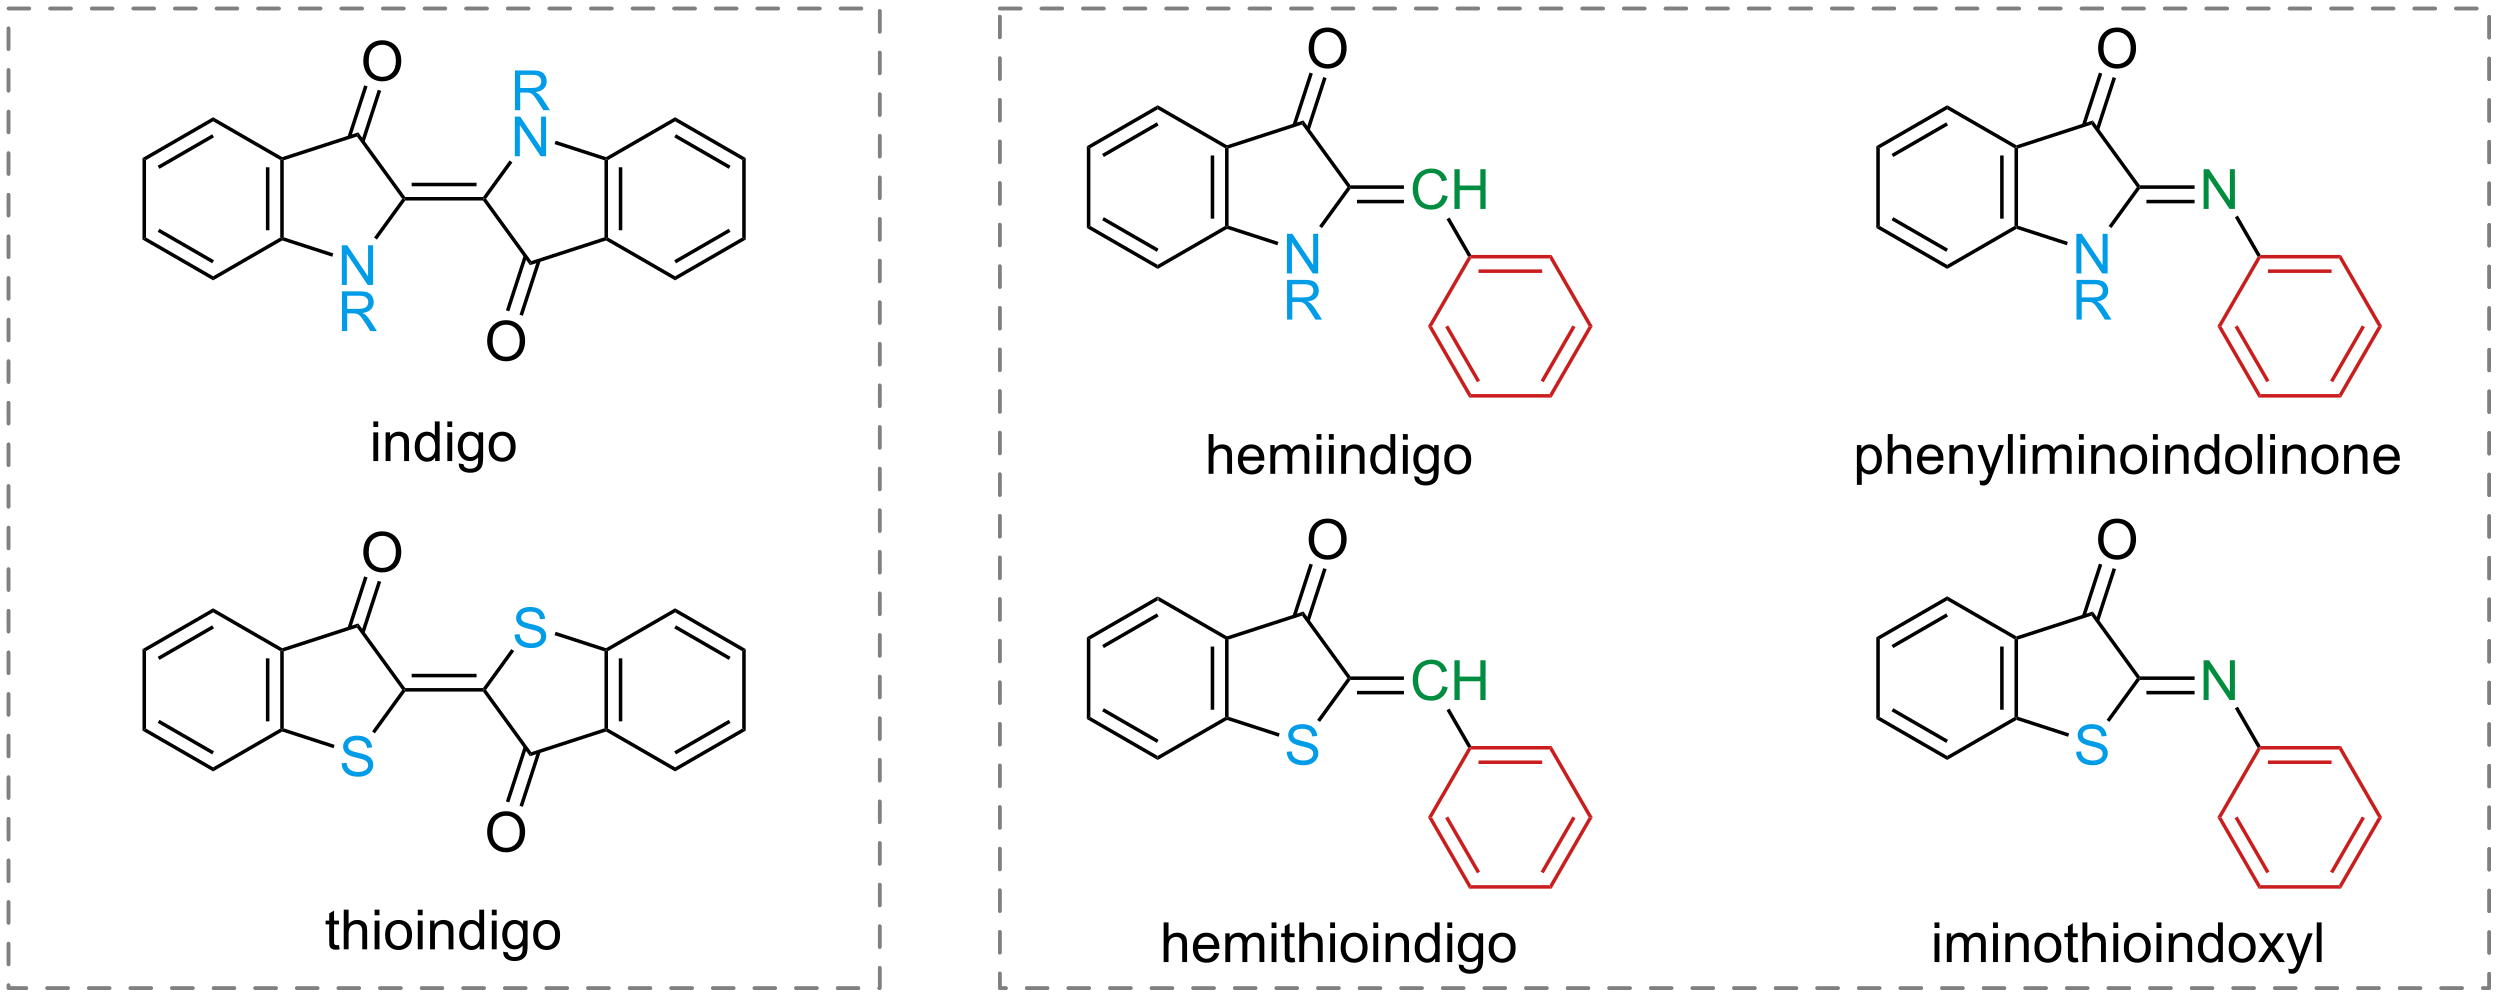 <?xml version="1.0" encoding="UTF-8"?>
<!DOCTYPE svg PUBLIC '-//W3C//DTD SVG 1.0//EN'
          'http://www.w3.org/TR/2001/REC-SVG-20010904/DTD/svg10.dtd'>
<svg stroke-dasharray="none" shape-rendering="auto" xmlns="http://www.w3.org/2000/svg" font-family="'Dialog'" text-rendering="auto" width="989" fill-opacity="1" color-interpolation="auto" color-rendering="auto" preserveAspectRatio="xMidYMid meet" font-size="12px" viewBox="0 0 989 395" fill="black" xmlns:xlink="http://www.w3.org/1999/xlink" stroke="black" image-rendering="auto" stroke-miterlimit="10" stroke-linecap="square" stroke-linejoin="miter" font-style="normal" stroke-width="1" height="395" stroke-dashoffset="0" font-weight="normal" stroke-opacity="1"
><!--Generated by the Batik Graphics2D SVG Generator--><defs id="genericDefs"
  /><g
  ><defs id="defs1"
    ><clipPath clipPathUnits="userSpaceOnUse" id="clipPath1"
      ><path d="M0.927 0.927 L371.452 0.927 L371.452 148.775 L0.927 148.775 L0.927 0.927 Z"
      /></clipPath
      ><clipPath clipPathUnits="userSpaceOnUse" id="clipPath2"
      ><path d="M-0.686 15.138 L-0.686 158.875 L359.536 158.875 L359.536 15.138 Z"
      /></clipPath
    ></defs
    ><g transform="scale(2.667,2.667) translate(-0.927,-0.927) matrix(1.029,0,0,1.029,1.633,-14.644)"
    ><path d="M176.277 106.909 L176.248 107.187 L175.993 107.334 L166.281 101.727 L166.281 101.138 Z" stroke="none" clip-path="url(#clipPath2)"
    /></g
    ><g transform="matrix(2.743,0,0,2.743,1.883,-41.521)"
    ><path d="M166.281 101.138 L166.281 101.727 L156.569 107.334 L156.059 107.04 ZM166.154 103.603 L158.258 108.162 L158.513 108.604 L166.409 104.045 Z" stroke="none" clip-path="url(#clipPath2)"
    /></g
    ><g transform="matrix(2.743,0,0,2.743,1.883,-41.521)"
    ><path d="M156.059 107.04 L156.569 107.334 L156.569 118.548 L156.059 118.843 Z" stroke="none" clip-path="url(#clipPath2)"
    /></g
    ><g transform="matrix(2.743,0,0,2.743,1.883,-41.521)"
    ><path d="M156.059 118.843 L156.569 118.548 L166.281 124.155 L166.281 124.744 ZM158.258 117.72 L166.154 122.279 L166.409 121.837 L158.513 117.278 Z" stroke="none" clip-path="url(#clipPath2)"
    /></g
    ><g transform="matrix(2.743,0,0,2.743,1.883,-41.521)"
    ><path d="M166.281 124.744 L166.281 124.155 L175.993 118.548 L176.248 118.695 L176.277 118.973 Z" stroke="none" clip-path="url(#clipPath2)"
    /></g
    ><g transform="matrix(2.743,0,0,2.743,1.883,-41.521)"
    ><path d="M175.993 107.334 L176.248 107.187 L176.503 107.372 L176.503 118.51 L176.248 118.695 L175.993 118.548 ZM173.921 108.383 L173.921 117.499 L174.431 117.499 L174.431 108.383 Z" stroke="none" clip-path="url(#clipPath2)"
    /></g
    ><g fill="rgb(0,156,232)" transform="matrix(2.743,0,0,2.743,1.883,-41.521)" stroke="rgb(0,156,232)"
    ><path d="M184.885 123.561 L185.601 123.498 Q185.65 123.928 185.835 124.204 Q186.023 124.48 186.413 124.649 Q186.804 124.819 187.291 124.819 Q187.726 124.819 188.056 124.691 Q188.39 124.561 188.551 124.337 Q188.713 124.113 188.713 123.847 Q188.713 123.576 188.556 123.376 Q188.4 123.175 188.041 123.037 Q187.812 122.949 187.023 122.759 Q186.233 122.569 185.916 122.402 Q185.507 122.186 185.304 121.868 Q185.103 121.55 185.103 121.154 Q185.103 120.722 185.348 120.344 Q185.595 119.967 186.067 119.772 Q186.541 119.576 187.119 119.576 Q187.757 119.576 188.241 119.782 Q188.728 119.988 188.989 120.386 Q189.252 120.785 189.273 121.287 L188.546 121.342 Q188.486 120.8 188.148 120.524 Q187.812 120.246 187.15 120.246 Q186.463 120.246 186.148 120.498 Q185.835 120.748 185.835 121.105 Q185.835 121.412 186.056 121.613 Q186.275 121.811 187.2 122.022 Q188.124 122.23 188.468 122.386 Q188.968 122.615 189.205 122.969 Q189.445 123.324 189.445 123.785 Q189.445 124.24 189.181 124.647 Q188.921 125.05 188.429 125.277 Q187.939 125.501 187.327 125.501 Q186.549 125.501 186.023 125.274 Q185.499 125.045 185.2 124.592 Q184.9 124.136 184.885 123.561 Z" stroke="none" clip-path="url(#clipPath2)"
    /></g
    ><g transform="matrix(2.743,0,0,2.743,1.883,-41.521)"
    ><path d="M176.277 118.973 L176.248 118.695 L176.503 118.51 L183.877 120.906 L183.72 121.391 Z" stroke="none" clip-path="url(#clipPath2)"
    /></g
    ><g transform="matrix(2.743,0,0,2.743,1.883,-41.521)"
    ><path d="M189.686 119.255 L189.273 118.956 L193.643 112.941 L193.958 112.941 L194.088 113.196 Z" stroke="none" clip-path="url(#clipPath2)"
    /></g
    ><g transform="matrix(2.743,0,0,2.743,1.883,-41.521)"
    ><path d="M194.088 112.686 L193.958 112.941 L193.643 112.941 L187.096 103.93 L187.291 103.331 Z" stroke="none" clip-path="url(#clipPath2)"
    /></g
    ><g transform="matrix(2.743,0,0,2.743,1.883,-41.521)"
    ><path d="M187.291 103.331 L187.096 103.93 L176.503 107.372 L176.248 107.187 L176.277 106.909 Z" stroke="none" clip-path="url(#clipPath2)"
    /></g
    ><g transform="matrix(2.743,0,0,2.743,1.883,-41.521)"
    ><path d="M188.051 92.969 Q188.051 91.542 188.817 90.738 Q189.582 89.93 190.793 89.93 Q191.585 89.93 192.22 90.311 Q192.858 90.688 193.192 91.365 Q193.528 92.042 193.528 92.902 Q193.528 93.774 193.176 94.462 Q192.825 95.149 192.179 95.503 Q191.536 95.858 190.788 95.858 Q189.981 95.858 189.343 95.467 Q188.707 95.074 188.379 94.399 Q188.051 93.722 188.051 92.969 ZM188.832 92.98 Q188.832 94.016 189.387 94.613 Q189.944 95.206 190.786 95.206 Q191.64 95.206 192.192 94.605 Q192.746 94.003 192.746 92.899 Q192.746 92.199 192.51 91.678 Q192.273 91.157 191.817 90.871 Q191.364 90.581 190.796 90.581 Q189.991 90.581 189.411 91.136 Q188.832 91.688 188.832 92.98 Z" stroke="none" clip-path="url(#clipPath2)"
    /></g
    ><g transform="matrix(2.743,0,0,2.743,1.883,-41.521)"
    ><path d="M188.194 104.752 L190.639 97.227 L190.153 97.07 L187.708 104.595 ZM186.21 104.108 L188.655 96.583 L188.169 96.425 L185.724 103.95 Z" stroke="none" clip-path="url(#clipPath2)"
    /></g
    ><g fill="rgb(1,141,64)" transform="matrix(2.743,0,0,2.743,1.883,-41.521)" stroke="rgb(1,141,64)"
    ><path d="M207.361 114.083 L208.119 114.273 Q207.882 115.208 207.262 115.701 Q206.643 116.19 205.749 116.19 Q204.822 116.19 204.242 115.812 Q203.663 115.435 203.359 114.721 Q203.057 114.005 203.057 113.185 Q203.057 112.289 203.398 111.625 Q203.742 110.958 204.372 110.612 Q205.002 110.266 205.76 110.266 Q206.619 110.266 207.205 110.703 Q207.791 111.141 208.023 111.935 L207.275 112.109 Q207.078 111.484 206.697 111.201 Q206.32 110.914 205.744 110.914 Q205.085 110.914 204.64 111.232 Q204.197 111.547 204.018 112.081 Q203.838 112.615 203.838 113.18 Q203.838 113.911 204.052 114.456 Q204.265 115 204.713 115.271 Q205.163 115.539 205.687 115.539 Q206.322 115.539 206.762 115.172 Q207.205 114.805 207.361 114.083 ZM209.076 116.091 L209.076 110.365 L209.834 110.365 L209.834 112.716 L212.811 112.716 L212.811 110.365 L213.569 110.365 L213.569 116.091 L212.811 116.091 L212.811 113.391 L209.834 113.391 L209.834 116.091 L209.076 116.091 Z" stroke="none" clip-path="url(#clipPath2)"
    /></g
    ><g transform="matrix(2.743,0,0,2.743,1.883,-41.521)"
    ><path d="M194.088 113.196 L193.958 112.941 L194.088 112.686 L201.792 112.686 L201.792 113.196 ZM195.021 115.282 L201.792 115.282 L201.792 114.772 L195.021 114.772 Z" stroke="none" clip-path="url(#clipPath2)"
    /></g
    ><g transform="matrix(2.743,0,0,2.743,1.883,-41.521)"
    ><path d="M207.933 117.584 L208.375 117.329 L211.489 122.722 L211.341 122.978 L211.047 122.978 Z" stroke="none" clip-path="url(#clipPath2)"
    /></g
    ><g fill="rgb(202,30,30)" transform="matrix(2.743,0,0,2.743,1.883,-41.521)" stroke="rgb(202,30,30)"
    ><path d="M211.047 122.978 L211.341 122.978 L211.489 123.233 L205.841 133.014 L205.252 133.014 Z" stroke="none" clip-path="url(#clipPath2)"
    /></g
    ><g fill="rgb(202,30,30)" transform="matrix(2.743,0,0,2.743,1.883,-41.521)" stroke="rgb(202,30,30)"
    ><path d="M205.252 133.014 L205.841 133.014 L211.489 142.796 L211.194 143.306 ZM207.735 133.142 L212.325 141.092 L212.767 140.837 L208.177 132.887 Z" stroke="none" clip-path="url(#clipPath2)"
    /></g
    ><g fill="rgb(202,30,30)" transform="matrix(2.743,0,0,2.743,1.883,-41.521)" stroke="rgb(202,30,30)"
    ><path d="M211.194 143.306 L211.489 142.796 L222.783 142.796 L223.078 143.306 Z" stroke="none" clip-path="url(#clipPath2)"
    /></g
    ><g fill="rgb(202,30,30)" transform="matrix(2.743,0,0,2.743,1.883,-41.521)" stroke="rgb(202,30,30)"
    ><path d="M223.078 143.306 L222.783 142.796 L228.431 133.014 L229.02 133.014 ZM221.947 141.092 L226.537 133.142 L226.096 132.887 L221.505 140.837 Z" stroke="none" clip-path="url(#clipPath2)"
    /></g
    ><g fill="rgb(202,30,30)" transform="matrix(2.743,0,0,2.743,1.883,-41.521)" stroke="rgb(202,30,30)"
    ><path d="M229.02 133.014 L228.431 133.014 L222.783 123.233 L223.078 122.722 Z" stroke="none" clip-path="url(#clipPath2)"
    /></g
    ><g fill="rgb(202,30,30)" transform="matrix(2.743,0,0,2.743,1.883,-41.521)" stroke="rgb(202,30,30)"
    ><path d="M223.078 122.722 L222.783 123.233 L211.489 123.233 L211.341 122.978 L211.489 122.722 ZM221.726 124.808 L212.546 124.808 L212.546 125.319 L221.726 125.319 Z" stroke="none" clip-path="url(#clipPath2)"
    /></g
    ><g transform="matrix(2.743,0,0,2.743,1.883,-41.521)"
    ><path d="M176.277 36.087 L176.248 36.364 L175.993 36.511 L166.281 30.904 L166.281 30.315 Z" stroke="none" clip-path="url(#clipPath2)"
    /></g
    ><g transform="matrix(2.743,0,0,2.743,1.883,-41.521)"
    ><path d="M166.281 30.315 L166.281 30.904 L156.569 36.511 L156.059 36.217 ZM166.154 32.781 L158.258 37.339 L158.513 37.781 L166.409 33.223 Z" stroke="none" clip-path="url(#clipPath2)"
    /></g
    ><g transform="matrix(2.743,0,0,2.743,1.883,-41.521)"
    ><path d="M156.059 36.217 L156.569 36.511 L156.569 47.726 L156.059 48.02 Z" stroke="none" clip-path="url(#clipPath2)"
    /></g
    ><g transform="matrix(2.743,0,0,2.743,1.883,-41.521)"
    ><path d="M156.059 48.02 L156.569 47.726 L166.281 53.333 L166.281 53.922 ZM158.258 46.898 L166.154 51.456 L166.409 51.014 L158.513 46.456 Z" stroke="none" clip-path="url(#clipPath2)"
    /></g
    ><g transform="matrix(2.743,0,0,2.743,1.883,-41.521)"
    ><path d="M166.281 53.922 L166.281 53.333 L175.993 47.726 L176.248 47.873 L176.277 48.151 Z" stroke="none" clip-path="url(#clipPath2)"
    /></g
    ><g transform="matrix(2.743,0,0,2.743,1.883,-41.521)"
    ><path d="M175.993 36.511 L176.248 36.364 L176.503 36.55 L176.503 47.688 L176.248 47.873 L175.993 47.726 ZM173.921 37.56 L173.921 46.677 L174.431 46.677 L174.431 37.56 Z" stroke="none" clip-path="url(#clipPath2)"
    /></g
    ><g fill="rgb(0,156,232)" transform="matrix(2.743,0,0,2.743,1.883,-41.521)" stroke="rgb(0,156,232)"
    ><path d="M184.914 54.579 L184.914 48.853 L185.692 48.853 L188.7 53.347 L188.7 48.853 L189.427 48.853 L189.427 54.579 L188.648 54.579 L185.64 50.079 L185.64 54.579 L184.914 54.579 Z" stroke="none" clip-path="url(#clipPath2)"
    /></g
    ><g fill="rgb(0,156,232)" transform="matrix(2.743,0,0,2.743,1.883,-41.521)" stroke="rgb(0,156,232)"
    ><path d="M184.935 61.229 L184.935 55.503 L187.474 55.503 Q188.239 55.503 188.638 55.656 Q189.036 55.81 189.273 56.201 Q189.513 56.591 189.513 57.065 Q189.513 57.675 189.117 58.094 Q188.724 58.51 187.898 58.622 Q188.2 58.768 188.357 58.909 Q188.687 59.214 188.984 59.669 L189.982 61.229 L189.029 61.229 L188.271 60.036 Q187.937 59.521 187.721 59.247 Q187.508 58.974 187.338 58.865 Q187.169 58.755 186.992 58.714 Q186.864 58.685 186.57 58.685 L185.692 58.685 L185.692 61.229 L184.935 61.229 ZM185.692 58.029 L187.32 58.029 Q187.841 58.029 188.133 57.922 Q188.427 57.815 188.578 57.578 Q188.732 57.341 188.732 57.065 Q188.732 56.659 188.435 56.398 Q188.14 56.135 187.505 56.135 L185.692 56.135 L185.692 58.029 Z" stroke="none" clip-path="url(#clipPath2)"
    /></g
    ><g transform="matrix(2.743,0,0,2.743,1.883,-41.521)"
    ><path d="M176.277 48.151 L176.248 47.873 L176.503 47.688 L183.693 50.024 L183.535 50.509 Z" stroke="none" clip-path="url(#clipPath2)"
    /></g
    ><g transform="matrix(2.743,0,0,2.743,1.883,-41.521)"
    ><path d="M189.975 48.034 L189.562 47.734 L193.643 42.118 L193.958 42.118 L194.088 42.374 Z" stroke="none" clip-path="url(#clipPath2)"
    /></g
    ><g transform="matrix(2.743,0,0,2.743,1.883,-41.521)"
    ><path d="M194.088 41.863 L193.958 42.118 L193.643 42.118 L187.096 33.108 L187.291 32.508 Z" stroke="none" clip-path="url(#clipPath2)"
    /></g
    ><g transform="matrix(2.743,0,0,2.743,1.883,-41.521)"
    ><path d="M187.291 32.508 L187.096 33.108 L176.503 36.55 L176.248 36.364 L176.277 36.087 Z" stroke="none" clip-path="url(#clipPath2)"
    /></g
    ><g transform="matrix(2.743,0,0,2.743,1.883,-41.521)"
    ><path d="M188.051 22.147 Q188.051 20.72 188.817 19.915 Q189.582 19.108 190.793 19.108 Q191.585 19.108 192.22 19.488 Q192.858 19.866 193.192 20.543 Q193.528 21.22 193.528 22.079 Q193.528 22.951 193.176 23.639 Q192.825 24.326 192.179 24.681 Q191.536 25.035 190.788 25.035 Q189.981 25.035 189.343 24.644 Q188.707 24.251 188.379 23.576 Q188.051 22.899 188.051 22.147 ZM188.832 22.157 Q188.832 23.194 189.387 23.79 Q189.944 24.384 190.786 24.384 Q191.64 24.384 192.192 23.782 Q192.746 23.181 192.746 22.076 Q192.746 21.376 192.51 20.855 Q192.273 20.334 191.817 20.048 Q191.364 19.759 190.796 19.759 Q189.991 19.759 189.411 20.314 Q188.832 20.866 188.832 22.157 Z" stroke="none" clip-path="url(#clipPath2)"
    /></g
    ><g transform="matrix(2.743,0,0,2.743,1.883,-41.521)"
    ><path d="M188.194 33.93 L190.639 26.405 L190.153 26.247 L187.708 33.772 ZM186.21 33.285 L188.655 25.76 L188.169 25.603 L185.724 33.127 Z" stroke="none" clip-path="url(#clipPath2)"
    /></g
    ><g fill="rgb(1,141,64)" transform="matrix(2.743,0,0,2.743,1.883,-41.521)" stroke="rgb(1,141,64)"
    ><path d="M207.361 43.261 L208.119 43.451 Q207.882 44.386 207.262 44.878 Q206.643 45.367 205.749 45.367 Q204.822 45.367 204.242 44.99 Q203.663 44.612 203.359 43.899 Q203.057 43.183 203.057 42.362 Q203.057 41.466 203.398 40.802 Q203.742 40.136 204.372 39.789 Q205.002 39.443 205.76 39.443 Q206.619 39.443 207.205 39.88 Q207.791 40.318 208.023 41.112 L207.275 41.287 Q207.078 40.662 206.697 40.378 Q206.32 40.091 205.744 40.091 Q205.085 40.091 204.64 40.409 Q204.197 40.724 204.018 41.258 Q203.838 41.792 203.838 42.357 Q203.838 43.089 204.052 43.633 Q204.265 44.177 204.713 44.448 Q205.163 44.716 205.687 44.716 Q206.322 44.716 206.762 44.349 Q207.205 43.982 207.361 43.261 ZM209.076 45.269 L209.076 39.542 L209.834 39.542 L209.834 41.894 L212.811 41.894 L212.811 39.542 L213.569 39.542 L213.569 45.269 L212.811 45.269 L212.811 42.568 L209.834 42.568 L209.834 45.269 L209.076 45.269 Z" stroke="none" clip-path="url(#clipPath2)"
    /></g
    ><g transform="matrix(2.743,0,0,2.743,1.883,-41.521)"
    ><path d="M194.088 42.374 L193.958 42.118 L194.088 41.863 L201.792 41.863 L201.792 42.374 ZM195.021 44.46 L201.792 44.46 L201.792 43.95 L195.021 43.95 Z" stroke="none" clip-path="url(#clipPath2)"
    /></g
    ><g transform="matrix(2.743,0,0,2.743,1.883,-41.521)"
    ><path d="M207.933 46.761 L208.375 46.506 L211.489 51.9 L211.341 52.155 L211.047 52.155 Z" stroke="none" clip-path="url(#clipPath2)"
    /></g
    ><g fill="rgb(202,30,30)" transform="matrix(2.743,0,0,2.743,1.883,-41.521)" stroke="rgb(202,30,30)"
    ><path d="M211.047 52.155 L211.341 52.155 L211.489 52.41 L205.841 62.191 L205.252 62.191 Z" stroke="none" clip-path="url(#clipPath2)"
    /></g
    ><g fill="rgb(202,30,30)" transform="matrix(2.743,0,0,2.743,1.883,-41.521)" stroke="rgb(202,30,30)"
    ><path d="M205.252 62.191 L205.841 62.191 L211.489 71.973 L211.194 72.483 ZM207.735 62.319 L212.325 70.269 L212.767 70.014 L208.177 62.064 Z" stroke="none" clip-path="url(#clipPath2)"
    /></g
    ><g fill="rgb(202,30,30)" transform="matrix(2.743,0,0,2.743,1.883,-41.521)" stroke="rgb(202,30,30)"
    ><path d="M211.194 72.483 L211.489 71.973 L222.783 71.973 L223.078 72.483 Z" stroke="none" clip-path="url(#clipPath2)"
    /></g
    ><g fill="rgb(202,30,30)" transform="matrix(2.743,0,0,2.743,1.883,-41.521)" stroke="rgb(202,30,30)"
    ><path d="M223.078 72.483 L222.783 71.973 L228.431 62.191 L229.02 62.191 ZM221.947 70.269 L226.537 62.319 L226.096 62.064 L221.505 70.014 Z" stroke="none" clip-path="url(#clipPath2)"
    /></g
    ><g fill="rgb(202,30,30)" transform="matrix(2.743,0,0,2.743,1.883,-41.521)" stroke="rgb(202,30,30)"
    ><path d="M229.02 62.191 L228.431 62.191 L222.783 52.41 L223.078 51.9 Z" stroke="none" clip-path="url(#clipPath2)"
    /></g
    ><g fill="rgb(202,30,30)" transform="matrix(2.743,0,0,2.743,1.883,-41.521)" stroke="rgb(202,30,30)"
    ><path d="M223.078 51.9 L222.783 52.41 L211.489 52.41 L211.341 52.155 L211.489 51.9 ZM221.726 53.986 L212.546 53.986 L212.546 54.496 L221.726 54.496 Z" stroke="none" clip-path="url(#clipPath2)"
    /></g
    ><g transform="matrix(2.743,0,0,2.743,1.883,-41.521)"
    ><path d="M290.131 106.909 L290.101 107.187 L289.846 107.334 L280.135 101.727 L280.135 101.138 Z" stroke="none" clip-path="url(#clipPath2)"
    /></g
    ><g transform="matrix(2.743,0,0,2.743,1.883,-41.521)"
    ><path d="M280.135 101.138 L280.135 101.727 L270.423 107.334 L269.913 107.04 ZM280.007 103.603 L272.112 108.162 L272.367 108.604 L280.262 104.045 Z" stroke="none" clip-path="url(#clipPath2)"
    /></g
    ><g transform="matrix(2.743,0,0,2.743,1.883,-41.521)"
    ><path d="M269.913 107.04 L270.423 107.334 L270.423 118.548 L269.913 118.843 Z" stroke="none" clip-path="url(#clipPath2)"
    /></g
    ><g transform="matrix(2.743,0,0,2.743,1.883,-41.521)"
    ><path d="M269.913 118.843 L270.423 118.548 L280.135 124.155 L280.135 124.744 ZM272.112 117.72 L280.007 122.279 L280.262 121.837 L272.367 117.278 Z" stroke="none" clip-path="url(#clipPath2)"
    /></g
    ><g transform="matrix(2.743,0,0,2.743,1.883,-41.521)"
    ><path d="M280.135 124.744 L280.135 124.155 L289.846 118.548 L290.101 118.695 L290.131 118.973 Z" stroke="none" clip-path="url(#clipPath2)"
    /></g
    ><g transform="matrix(2.743,0,0,2.743,1.883,-41.521)"
    ><path d="M289.846 107.334 L290.101 107.187 L290.357 107.372 L290.357 118.51 L290.101 118.695 L289.846 118.548 ZM287.775 108.383 L287.775 117.499 L288.285 117.499 L288.285 108.383 Z" stroke="none" clip-path="url(#clipPath2)"
    /></g
    ><g fill="rgb(0,156,232)" transform="matrix(2.743,0,0,2.743,1.883,-41.521)" stroke="rgb(0,156,232)"
    ><path d="M298.738 123.561 L299.454 123.498 Q299.504 123.928 299.689 124.204 Q299.876 124.48 300.267 124.649 Q300.658 124.819 301.144 124.819 Q301.579 124.819 301.91 124.691 Q302.243 124.561 302.405 124.337 Q302.566 124.113 302.566 123.847 Q302.566 123.576 302.41 123.376 Q302.254 123.175 301.894 123.037 Q301.665 122.949 300.876 122.759 Q300.087 122.569 299.769 122.402 Q299.361 122.186 299.158 121.868 Q298.957 121.55 298.957 121.154 Q298.957 120.722 299.202 120.344 Q299.449 119.967 299.921 119.772 Q300.394 119.576 300.973 119.576 Q301.611 119.576 302.095 119.782 Q302.582 119.988 302.842 120.386 Q303.105 120.785 303.126 121.287 L302.4 121.342 Q302.34 120.8 302.001 120.524 Q301.665 120.246 301.004 120.246 Q300.316 120.246 300.001 120.498 Q299.689 120.748 299.689 121.105 Q299.689 121.412 299.91 121.613 Q300.129 121.811 301.053 122.022 Q301.978 122.23 302.322 122.386 Q302.822 122.615 303.058 122.969 Q303.298 123.324 303.298 123.785 Q303.298 124.24 303.035 124.647 Q302.775 125.05 302.283 125.277 Q301.793 125.501 301.181 125.501 Q300.402 125.501 299.876 125.274 Q299.353 125.045 299.053 124.592 Q298.754 124.136 298.738 123.561 Z" stroke="none" clip-path="url(#clipPath2)"
    /></g
    ><g transform="matrix(2.743,0,0,2.743,1.883,-41.521)"
    ><path d="M290.131 118.973 L290.101 118.695 L290.357 118.51 L297.731 120.906 L297.573 121.391 Z" stroke="none" clip-path="url(#clipPath2)"
    /></g
    ><g transform="matrix(2.743,0,0,2.743,1.883,-41.521)"
    ><path d="M303.539 119.255 L303.126 118.955 L307.496 112.941 L307.811 112.941 L307.941 113.196 Z" stroke="none" clip-path="url(#clipPath2)"
    /></g
    ><g transform="matrix(2.743,0,0,2.743,1.883,-41.521)"
    ><path d="M307.941 112.686 L307.811 112.941 L307.496 112.941 L300.949 103.93 L301.144 103.331 Z" stroke="none" clip-path="url(#clipPath2)"
    /></g
    ><g transform="matrix(2.743,0,0,2.743,1.883,-41.521)"
    ><path d="M301.144 103.331 L300.949 103.93 L290.357 107.372 L290.101 107.187 L290.131 106.909 Z" stroke="none" clip-path="url(#clipPath2)"
    /></g
    ><g transform="matrix(2.743,0,0,2.743,1.883,-41.521)"
    ><path d="M301.905 92.969 Q301.905 91.542 302.67 90.738 Q303.436 89.93 304.647 89.93 Q305.439 89.93 306.074 90.311 Q306.712 90.688 307.045 91.365 Q307.381 92.042 307.381 92.902 Q307.381 93.774 307.03 94.462 Q306.678 95.149 306.032 95.503 Q305.389 95.858 304.642 95.858 Q303.834 95.858 303.196 95.467 Q302.561 95.074 302.233 94.399 Q301.905 93.722 301.905 92.969 ZM302.686 92.98 Q302.686 94.016 303.241 94.613 Q303.798 95.206 304.639 95.206 Q305.493 95.206 306.045 94.605 Q306.6 94.003 306.6 92.899 Q306.6 92.199 306.363 91.678 Q306.126 91.157 305.67 90.871 Q305.217 90.581 304.649 90.581 Q303.845 90.581 303.264 91.136 Q302.686 91.688 302.686 92.98 Z" stroke="none" clip-path="url(#clipPath2)"
    /></g
    ><g transform="matrix(2.743,0,0,2.743,1.883,-41.521)"
    ><path d="M302.047 104.752 L304.492 97.227 L304.007 97.07 L301.562 104.595 ZM300.063 104.108 L302.508 96.583 L302.023 96.425 L299.578 103.95 Z" stroke="none" clip-path="url(#clipPath2)"
    /></g
    ><g fill="rgb(1,141,64)" transform="matrix(2.743,0,0,2.743,1.883,-41.521)" stroke="rgb(1,141,64)"
    ><path d="M317.121 116.091 L317.121 110.365 L317.9 110.365 L320.908 114.859 L320.908 110.365 L321.634 110.365 L321.634 116.091 L320.856 116.091 L317.848 111.591 L317.848 116.091 L317.121 116.091 Z" stroke="none" clip-path="url(#clipPath2)"
    /></g
    ><g transform="matrix(2.743,0,0,2.743,1.883,-41.521)"
    ><path d="M307.941 113.196 L307.811 112.941 L307.941 112.686 L315.821 112.686 L315.821 113.196 ZM308.874 115.282 L315.821 115.282 L315.821 114.772 L308.874 114.772 Z" stroke="none" clip-path="url(#clipPath2)"
    /></g
    ><g transform="matrix(2.743,0,0,2.743,1.883,-41.521)"
    ><path d="M321.627 117.308 L322.069 117.052 L325.342 122.722 L325.195 122.978 L324.901 122.978 Z" stroke="none" clip-path="url(#clipPath2)"
    /></g
    ><g fill="rgb(202,30,30)" transform="matrix(2.743,0,0,2.743,1.883,-41.521)" stroke="rgb(202,30,30)"
    ><path d="M324.901 122.978 L325.195 122.978 L325.342 123.233 L319.695 133.014 L319.106 133.014 Z" stroke="none" clip-path="url(#clipPath2)"
    /></g
    ><g fill="rgb(202,30,30)" transform="matrix(2.743,0,0,2.743,1.883,-41.521)" stroke="rgb(202,30,30)"
    ><path d="M319.106 133.014 L319.695 133.014 L325.342 142.796 L325.048 143.306 ZM321.588 133.142 L326.179 141.092 L326.62 140.837 L322.03 132.887 Z" stroke="none" clip-path="url(#clipPath2)"
    /></g
    ><g fill="rgb(202,30,30)" transform="matrix(2.743,0,0,2.743,1.883,-41.521)" stroke="rgb(202,30,30)"
    ><path d="M325.048 143.306 L325.342 142.796 L336.637 142.796 L336.932 143.306 Z" stroke="none" clip-path="url(#clipPath2)"
    /></g
    ><g fill="rgb(202,30,30)" transform="matrix(2.743,0,0,2.743,1.883,-41.521)" stroke="rgb(202,30,30)"
    ><path d="M336.932 143.306 L336.637 142.796 L342.284 133.014 L342.873 133.014 ZM335.801 141.092 L340.391 133.142 L339.949 132.887 L335.359 140.837 Z" stroke="none" clip-path="url(#clipPath2)"
    /></g
    ><g fill="rgb(202,30,30)" transform="matrix(2.743,0,0,2.743,1.883,-41.521)" stroke="rgb(202,30,30)"
    ><path d="M342.873 133.014 L342.284 133.014 L336.637 123.233 L336.932 122.722 Z" stroke="none" clip-path="url(#clipPath2)"
    /></g
    ><g fill="rgb(202,30,30)" transform="matrix(2.743,0,0,2.743,1.883,-41.521)" stroke="rgb(202,30,30)"
    ><path d="M336.932 122.722 L336.637 123.233 L325.342 123.233 L325.195 122.978 L325.342 122.722 ZM335.58 124.808 L326.399 124.808 L326.399 125.319 L335.58 125.319 Z" stroke="none" clip-path="url(#clipPath2)"
    /></g
    ><g transform="matrix(2.743,0,0,2.743,1.883,-41.521)"
    ><path d="M290.131 36.087 L290.101 36.364 L289.846 36.511 L280.135 30.904 L280.135 30.315 Z" stroke="none" clip-path="url(#clipPath2)"
    /></g
    ><g transform="matrix(2.743,0,0,2.743,1.883,-41.521)"
    ><path d="M280.135 30.315 L280.135 30.904 L270.423 36.511 L269.913 36.217 ZM280.007 32.781 L272.112 37.339 L272.367 37.781 L280.262 33.223 Z" stroke="none" clip-path="url(#clipPath2)"
    /></g
    ><g transform="matrix(2.743,0,0,2.743,1.883,-41.521)"
    ><path d="M269.913 36.217 L270.423 36.511 L270.423 47.725 L269.913 48.02 Z" stroke="none" clip-path="url(#clipPath2)"
    /></g
    ><g transform="matrix(2.743,0,0,2.743,1.883,-41.521)"
    ><path d="M269.913 48.02 L270.423 47.725 L280.135 53.333 L280.135 53.922 ZM272.112 46.898 L280.007 51.456 L280.262 51.014 L272.367 46.456 Z" stroke="none" clip-path="url(#clipPath2)"
    /></g
    ><g transform="matrix(2.743,0,0,2.743,1.883,-41.521)"
    ><path d="M280.135 53.922 L280.135 53.333 L289.846 47.726 L290.101 47.873 L290.131 48.151 Z" stroke="none" clip-path="url(#clipPath2)"
    /></g
    ><g transform="matrix(2.743,0,0,2.743,1.883,-41.521)"
    ><path d="M289.846 36.511 L290.101 36.364 L290.357 36.55 L290.357 47.688 L290.101 47.873 L289.846 47.726 ZM287.775 37.56 L287.775 46.677 L288.285 46.677 L288.285 37.56 Z" stroke="none" clip-path="url(#clipPath2)"
    /></g
    ><g fill="rgb(0,156,232)" transform="matrix(2.743,0,0,2.743,1.883,-41.521)" stroke="rgb(0,156,232)"
    ><path d="M298.767 54.579 L298.767 48.853 L299.546 48.853 L302.554 53.347 L302.554 48.853 L303.281 48.853 L303.281 54.579 L302.502 54.579 L299.494 50.079 L299.494 54.579 L298.767 54.579 Z" stroke="none" clip-path="url(#clipPath2)"
    /></g
    ><g fill="rgb(0,156,232)" transform="matrix(2.743,0,0,2.743,1.883,-41.521)" stroke="rgb(0,156,232)"
    ><path d="M298.788 61.229 L298.788 55.503 L301.327 55.503 Q302.093 55.503 302.491 55.656 Q302.89 55.81 303.127 56.201 Q303.366 56.591 303.366 57.065 Q303.366 57.675 302.971 58.094 Q302.577 58.51 301.752 58.622 Q302.054 58.768 302.21 58.909 Q302.541 59.214 302.838 59.669 L303.835 61.229 L302.882 61.229 L302.124 60.036 Q301.791 59.521 301.575 59.247 Q301.361 58.974 301.192 58.865 Q301.023 58.755 300.846 58.714 Q300.718 58.685 300.424 58.685 L299.546 58.685 L299.546 61.229 L298.788 61.229 ZM299.546 58.029 L301.174 58.029 Q301.695 58.029 301.986 57.922 Q302.281 57.815 302.432 57.578 Q302.585 57.341 302.585 57.065 Q302.585 56.659 302.288 56.398 Q301.994 56.135 301.359 56.135 L299.546 56.135 L299.546 58.029 Z" stroke="none" clip-path="url(#clipPath2)"
    /></g
    ><g transform="matrix(2.743,0,0,2.743,1.883,-41.521)"
    ><path d="M290.131 48.151 L290.101 47.873 L290.357 47.688 L297.546 50.024 L297.389 50.509 Z" stroke="none" clip-path="url(#clipPath2)"
    /></g
    ><g transform="matrix(2.743,0,0,2.743,1.883,-41.521)"
    ><path d="M303.829 48.034 L303.416 47.734 L307.496 42.118 L307.811 42.118 L307.941 42.374 Z" stroke="none" clip-path="url(#clipPath2)"
    /></g
    ><g transform="matrix(2.743,0,0,2.743,1.883,-41.521)"
    ><path d="M307.941 41.863 L307.811 42.118 L307.496 42.118 L300.949 33.108 L301.144 32.508 Z" stroke="none" clip-path="url(#clipPath2)"
    /></g
    ><g transform="matrix(2.743,0,0,2.743,1.883,-41.521)"
    ><path d="M301.144 32.508 L300.949 33.108 L290.357 36.55 L290.101 36.364 L290.131 36.087 Z" stroke="none" clip-path="url(#clipPath2)"
    /></g
    ><g transform="matrix(2.743,0,0,2.743,1.883,-41.521)"
    ><path d="M301.905 22.147 Q301.905 20.72 302.67 19.915 Q303.436 19.108 304.647 19.108 Q305.439 19.108 306.074 19.488 Q306.712 19.866 307.045 20.543 Q307.381 21.22 307.381 22.079 Q307.381 22.951 307.03 23.639 Q306.678 24.326 306.032 24.681 Q305.389 25.035 304.642 25.035 Q303.834 25.035 303.196 24.644 Q302.561 24.251 302.233 23.576 Q301.905 22.899 301.905 22.147 ZM302.686 22.157 Q302.686 23.194 303.241 23.79 Q303.798 24.384 304.639 24.384 Q305.493 24.384 306.045 23.782 Q306.6 23.181 306.6 22.076 Q306.6 21.376 306.363 20.855 Q306.126 20.334 305.67 20.048 Q305.217 19.759 304.649 19.759 Q303.845 19.759 303.264 20.314 Q302.686 20.866 302.686 22.157 Z" stroke="none" clip-path="url(#clipPath2)"
    /></g
    ><g transform="matrix(2.743,0,0,2.743,1.883,-41.521)"
    ><path d="M302.047 33.93 L304.492 26.405 L304.007 26.247 L301.562 33.772 ZM300.063 33.285 L302.508 25.76 L302.023 25.602 L299.578 33.127 Z" stroke="none" clip-path="url(#clipPath2)"
    /></g
    ><g fill="rgb(1,141,64)" transform="matrix(2.743,0,0,2.743,1.883,-41.521)" stroke="rgb(1,141,64)"
    ><path d="M317.121 45.269 L317.121 39.542 L317.9 39.542 L320.908 44.037 L320.908 39.542 L321.634 39.542 L321.634 45.269 L320.856 45.269 L317.848 40.769 L317.848 45.269 L317.121 45.269 Z" stroke="none" clip-path="url(#clipPath2)"
    /></g
    ><g transform="matrix(2.743,0,0,2.743,1.883,-41.521)"
    ><path d="M307.941 42.374 L307.811 42.118 L307.941 41.863 L315.821 41.863 L315.821 42.374 ZM308.874 44.46 L315.821 44.46 L315.821 43.95 L308.874 43.95 Z" stroke="none" clip-path="url(#clipPath2)"
    /></g
    ><g transform="matrix(2.743,0,0,2.743,1.883,-41.521)"
    ><path d="M321.627 46.485 L322.069 46.23 L325.342 51.9 L325.195 52.155 L324.901 52.155 Z" stroke="none" clip-path="url(#clipPath2)"
    /></g
    ><g fill="rgb(202,30,30)" transform="matrix(2.743,0,0,2.743,1.883,-41.521)" stroke="rgb(202,30,30)"
    ><path d="M324.901 52.155 L325.195 52.155 L325.342 52.41 L319.695 62.191 L319.106 62.191 Z" stroke="none" clip-path="url(#clipPath2)"
    /></g
    ><g fill="rgb(202,30,30)" transform="matrix(2.743,0,0,2.743,1.883,-41.521)" stroke="rgb(202,30,30)"
    ><path d="M319.106 62.191 L319.695 62.191 L325.342 71.973 L325.048 72.483 ZM321.588 62.319 L326.179 70.269 L326.62 70.014 L322.03 62.064 Z" stroke="none" clip-path="url(#clipPath2)"
    /></g
    ><g fill="rgb(202,30,30)" transform="matrix(2.743,0,0,2.743,1.883,-41.521)" stroke="rgb(202,30,30)"
    ><path d="M325.048 72.483 L325.342 71.973 L336.637 71.973 L336.932 72.483 Z" stroke="none" clip-path="url(#clipPath2)"
    /></g
    ><g fill="rgb(202,30,30)" transform="matrix(2.743,0,0,2.743,1.883,-41.521)" stroke="rgb(202,30,30)"
    ><path d="M336.932 72.483 L336.637 71.973 L342.284 62.191 L342.873 62.191 ZM335.801 70.269 L340.391 62.319 L339.949 62.064 L335.359 70.014 Z" stroke="none" clip-path="url(#clipPath2)"
    /></g
    ><g fill="rgb(202,30,30)" transform="matrix(2.743,0,0,2.743,1.883,-41.521)" stroke="rgb(202,30,30)"
    ><path d="M342.873 62.191 L342.284 62.191 L336.637 52.41 L336.932 51.9 Z" stroke="none" clip-path="url(#clipPath2)"
    /></g
    ><g fill="rgb(202,30,30)" transform="matrix(2.743,0,0,2.743,1.883,-41.521)" stroke="rgb(202,30,30)"
    ><path d="M336.932 51.9 L336.637 52.41 L325.342 52.41 L325.195 52.155 L325.342 51.9 ZM335.58 53.986 L326.399 53.986 L326.399 54.496 L335.58 54.496 Z" stroke="none" clip-path="url(#clipPath2)"
    /></g
    ><g transform="matrix(2.743,0,0,2.743,1.883,-41.521)"
    ><path d="M40.011 37.795 L39.982 38.072 L39.727 38.22 L30.05 32.633 L30.05 32.044 Z" stroke="none" clip-path="url(#clipPath2)"
    /></g
    ><g transform="matrix(2.743,0,0,2.743,1.883,-41.521)"
    ><path d="M30.05 32.044 L30.05 32.633 L20.373 38.22 L19.863 37.925 ZM29.922 34.501 L22.055 39.043 L22.31 39.485 L30.177 34.943 Z" stroke="none" clip-path="url(#clipPath2)"
    /></g
    ><g transform="matrix(2.743,0,0,2.743,1.883,-41.521)"
    ><path d="M19.863 37.925 L20.373 38.22 L20.373 49.394 L19.863 49.688 Z" stroke="none" clip-path="url(#clipPath2)"
    /></g
    ><g transform="matrix(2.743,0,0,2.743,1.883,-41.521)"
    ><path d="M19.863 49.688 L20.373 49.394 L30.05 54.98 L30.05 55.57 ZM22.055 48.57 L29.922 53.112 L30.177 52.67 L22.31 48.128 Z" stroke="none" clip-path="url(#clipPath2)"
    /></g
    ><g transform="matrix(2.743,0,0,2.743,1.883,-41.521)"
    ><path d="M30.05 55.57 L30.05 54.98 L39.727 49.394 L39.982 49.541 L40.011 49.819 Z" stroke="none" clip-path="url(#clipPath2)"
    /></g
    ><g transform="matrix(2.743,0,0,2.743,1.883,-41.521)"
    ><path d="M39.727 38.22 L39.982 38.072 L40.237 38.258 L40.237 49.355 L39.982 49.541 L39.727 49.394 ZM37.662 39.264 L37.662 48.349 L38.173 48.349 L38.173 39.264 Z" stroke="none" clip-path="url(#clipPath2)"
    /></g
    ><g fill="rgb(0,156,232)" transform="matrix(2.743,0,0,2.743,1.883,-41.521)" stroke="rgb(0,156,232)"
    ><path d="M48.61 56.235 L48.61 50.508 L49.388 50.508 L52.396 55.003 L52.396 50.508 L53.123 50.508 L53.123 56.235 L52.344 56.235 L49.336 51.735 L49.336 56.235 L48.61 56.235 Z" stroke="none" clip-path="url(#clipPath2)"
    /></g
    ><g fill="rgb(0,156,232)" transform="matrix(2.743,0,0,2.743,1.883,-41.521)" stroke="rgb(0,156,232)"
    ><path d="M48.63 62.885 L48.63 57.158 L51.17 57.158 Q51.935 57.158 52.334 57.312 Q52.732 57.465 52.969 57.856 Q53.209 58.247 53.209 58.721 Q53.209 59.33 52.813 59.749 Q52.42 60.166 51.594 60.278 Q51.896 60.424 52.052 60.565 Q52.383 60.869 52.68 61.325 L53.677 62.885 L52.724 62.885 L51.966 61.692 Q51.633 61.176 51.417 60.903 Q51.203 60.63 51.034 60.52 Q50.865 60.411 50.688 60.369 Q50.56 60.34 50.266 60.34 L49.388 60.34 L49.388 62.885 L48.63 62.885 ZM49.388 59.684 L51.016 59.684 Q51.537 59.684 51.828 59.578 Q52.123 59.471 52.274 59.234 Q52.427 58.997 52.427 58.721 Q52.427 58.315 52.13 58.054 Q51.836 57.791 51.201 57.791 L49.388 57.791 L49.388 59.684 Z" stroke="none" clip-path="url(#clipPath2)"
    /></g
    ><g transform="matrix(2.743,0,0,2.743,1.883,-41.521)"
    ><path d="M40.011 49.819 L39.982 49.541 L40.237 49.355 L47.389 51.679 L47.231 52.164 Z" stroke="none" clip-path="url(#clipPath2)"
    /></g
    ><g transform="matrix(2.743,0,0,2.743,1.883,-41.521)"
    ><path d="M53.671 49.69 L53.258 49.39 L57.315 43.807 L57.63 43.807 L57.76 44.062 Z" stroke="none" clip-path="url(#clipPath2)"
    /></g
    ><g transform="matrix(2.743,0,0,2.743,1.883,-41.521)"
    ><path d="M57.76 43.551 L57.63 43.807 L57.315 43.807 L50.791 34.828 L50.986 34.229 Z" stroke="none" clip-path="url(#clipPath2)"
    /></g
    ><g transform="matrix(2.743,0,0,2.743,1.883,-41.521)"
    ><path d="M50.986 34.229 L50.791 34.828 L40.237 38.258 L39.982 38.072 L40.011 37.795 Z" stroke="none" clip-path="url(#clipPath2)"
    /></g
    ><g transform="matrix(2.743,0,0,2.743,1.883,-41.521)"
    ><path d="M51.71 23.982 Q51.71 22.555 52.475 21.751 Q53.241 20.943 54.452 20.943 Q55.243 20.943 55.879 21.323 Q56.517 21.701 56.85 22.378 Q57.186 23.055 57.186 23.915 Q57.186 24.787 56.835 25.474 Q56.483 26.162 55.837 26.516 Q55.194 26.87 54.447 26.87 Q53.639 26.87 53.001 26.48 Q52.366 26.087 52.038 25.412 Q51.71 24.735 51.71 23.982 ZM52.491 23.993 Q52.491 25.029 53.046 25.626 Q53.603 26.219 54.444 26.219 Q55.298 26.219 55.85 25.618 Q56.405 25.016 56.405 23.912 Q56.405 23.212 56.168 22.691 Q55.931 22.17 55.475 21.883 Q55.022 21.594 54.454 21.594 Q53.65 21.594 53.069 22.149 Q52.491 22.701 52.491 23.993 Z" stroke="none" clip-path="url(#clipPath2)"
    /></g
    ><g transform="matrix(2.743,0,0,2.743,1.883,-41.521)"
    ><path d="M51.882 35.639 L54.287 28.237 L53.801 28.079 L51.396 35.482 ZM49.918 35.002 L52.323 27.599 L51.838 27.441 L49.433 34.844 Z" stroke="none" clip-path="url(#clipPath2)"
    /></g
    ><g transform="matrix(2.743,0,0,2.743,1.883,-41.521)"
    ><path d="M57.76 44.062 L57.63 43.807 L57.76 43.551 L68.968 43.551 L69.098 43.807 L68.968 44.062 ZM58.682 41.997 L68.046 41.997 L68.046 41.487 L58.682 41.487 Z" stroke="none" clip-path="url(#clipPath2)"
    /></g
    ><g transform="matrix(2.743,0,0,2.743,1.883,-41.521)"
    ><path d="M86.717 49.819 L86.746 49.541 L87.002 49.394 L96.678 54.98 L96.678 55.57 Z" stroke="none" clip-path="url(#clipPath2)"
    /></g
    ><g transform="matrix(2.743,0,0,2.743,1.883,-41.521)"
    ><path d="M96.678 55.57 L96.678 54.98 L106.355 49.394 L106.865 49.688 ZM96.806 53.112 L104.674 48.57 L104.418 48.128 L96.551 52.67 Z" stroke="none" clip-path="url(#clipPath2)"
    /></g
    ><g transform="matrix(2.743,0,0,2.743,1.883,-41.521)"
    ><path d="M106.865 49.688 L106.355 49.394 L106.355 38.22 L106.865 37.925 Z" stroke="none" clip-path="url(#clipPath2)"
    /></g
    ><g transform="matrix(2.743,0,0,2.743,1.883,-41.521)"
    ><path d="M106.865 37.925 L106.355 38.22 L96.678 32.633 L96.678 32.044 ZM104.674 39.043 L96.806 34.501 L96.551 34.943 L104.418 39.485 Z" stroke="none" clip-path="url(#clipPath2)"
    /></g
    ><g transform="matrix(2.743,0,0,2.743,1.883,-41.521)"
    ><path d="M96.678 32.044 L96.678 32.633 L87.002 38.22 L86.746 38.072 L86.717 37.795 Z" stroke="none" clip-path="url(#clipPath2)"
    /></g
    ><g transform="matrix(2.743,0,0,2.743,1.883,-41.521)"
    ><path d="M87.002 49.394 L86.746 49.541 L86.491 49.355 L86.491 38.258 L86.746 38.072 L87.002 38.22 ZM89.066 48.349 L89.066 39.264 L88.556 39.264 L88.556 48.349 Z" stroke="none" clip-path="url(#clipPath2)"
    /></g
    ><g fill="rgb(0,156,232)" transform="matrix(2.743,0,0,2.743,1.883,-41.521)" stroke="rgb(0,156,232)"
    ><path d="M73.581 31.029 L73.581 25.302 L76.12 25.302 Q76.886 25.302 77.284 25.456 Q77.683 25.609 77.919 26 Q78.159 26.39 78.159 26.864 Q78.159 27.474 77.763 27.893 Q77.37 28.31 76.544 28.422 Q76.847 28.568 77.003 28.708 Q77.334 29.013 77.63 29.469 L78.628 31.029 L77.675 31.029 L76.917 29.836 Q76.584 29.32 76.367 29.047 Q76.154 28.773 75.985 28.664 Q75.815 28.555 75.638 28.513 Q75.511 28.484 75.216 28.484 L74.339 28.484 L74.339 31.029 L73.581 31.029 ZM74.339 27.828 L75.966 27.828 Q76.487 27.828 76.779 27.721 Q77.073 27.614 77.224 27.378 Q77.378 27.14 77.378 26.864 Q77.378 26.458 77.081 26.198 Q76.787 25.935 76.151 25.935 L74.339 25.935 L74.339 27.828 Z" stroke="none" clip-path="url(#clipPath2)"
    /></g
    ><g fill="rgb(0,156,232)" transform="matrix(2.743,0,0,2.743,1.883,-41.521)" stroke="rgb(0,156,232)"
    ><path d="M73.56 37.678 L73.56 31.952 L74.339 31.952 L77.347 36.447 L77.347 31.952 L78.073 31.952 L78.073 37.678 L77.294 37.678 L74.287 33.178 L74.287 37.678 L73.56 37.678 Z" stroke="none" clip-path="url(#clipPath2)"
    /></g
    ><g transform="matrix(2.743,0,0,2.743,1.883,-41.521)"
    ><path d="M86.717 37.795 L86.746 38.072 L86.491 38.258 L79.297 35.92 L79.454 35.435 Z" stroke="none" clip-path="url(#clipPath2)"
    /></g
    ><g transform="matrix(2.743,0,0,2.743,1.883,-41.521)"
    ><path d="M75.742 53.385 L75.937 52.785 L86.491 49.355 L86.746 49.541 L86.717 49.819 Z" stroke="none" clip-path="url(#clipPath2)"
    /></g
    ><g transform="matrix(2.743,0,0,2.743,1.883,-41.521)"
    ><path d="M69.572 64.353 Q69.572 62.926 70.338 62.121 Q71.103 61.314 72.314 61.314 Q73.106 61.314 73.741 61.694 Q74.379 62.072 74.713 62.749 Q75.049 63.426 75.049 64.285 Q75.049 65.157 74.697 65.845 Q74.346 66.532 73.7 66.887 Q73.056 67.241 72.309 67.241 Q71.502 67.241 70.864 66.85 Q70.228 66.457 69.9 65.782 Q69.572 65.105 69.572 64.353 ZM70.353 64.363 Q70.353 65.4 70.908 65.996 Q71.465 66.59 72.306 66.59 Q73.161 66.59 73.713 65.988 Q74.267 65.387 74.267 64.282 Q74.267 63.582 74.03 63.061 Q73.793 62.54 73.338 62.254 Q72.885 61.965 72.317 61.965 Q71.512 61.965 70.931 62.52 Q70.353 63.072 70.353 64.363 Z" stroke="none" clip-path="url(#clipPath2)"
    /></g
    ><g transform="matrix(2.743,0,0,2.743,1.883,-41.521)"
    ><path d="M74.847 51.974 L72.277 59.883 L72.762 60.041 L75.332 52.132 ZM76.81 52.612 L74.24 60.521 L74.725 60.679 L77.295 52.769 Z" stroke="none" clip-path="url(#clipPath2)"
    /></g
    ><g transform="matrix(2.743,0,0,2.743,1.883,-41.521)"
    ><path d="M69.414 43.807 L69.098 43.807 L68.968 43.551 L72.801 38.276 L73.214 38.576 Z" stroke="none" clip-path="url(#clipPath2)"
    /></g
    ><g transform="matrix(2.743,0,0,2.743,1.883,-41.521)"
    ><path d="M68.968 44.062 L69.098 43.807 L69.414 43.807 L75.937 52.785 L75.742 53.385 Z" stroke="none" clip-path="url(#clipPath2)"
    /></g
    ><g transform="matrix(2.743,0,0,2.743,1.883,-41.521)"
    ><path d="M173.624 83.47 L173.624 77.743 L174.327 77.743 L174.327 79.798 Q174.82 79.228 175.57 79.228 Q176.031 79.228 176.369 79.41 Q176.71 79.59 176.856 79.91 Q177.002 80.23 177.002 80.84 L177.002 83.47 L176.299 83.47 L176.299 80.84 Q176.299 80.314 176.07 80.074 Q175.843 79.832 175.424 79.832 Q175.111 79.832 174.835 79.996 Q174.562 80.157 174.445 80.436 Q174.327 80.712 174.327 81.199 L174.327 83.47 L173.624 83.47 ZM180.912 82.134 L181.639 82.223 Q181.467 82.861 181.001 83.212 Q180.537 83.564 179.816 83.564 Q178.904 83.564 178.37 83.004 Q177.839 82.441 177.839 81.431 Q177.839 80.384 178.378 79.806 Q178.917 79.228 179.777 79.228 Q180.607 79.228 181.133 79.796 Q181.662 80.361 181.662 81.387 Q181.662 81.449 181.66 81.574 L178.566 81.574 Q178.605 82.259 178.951 82.624 Q179.3 82.986 179.818 82.986 Q180.206 82.986 180.48 82.782 Q180.753 82.579 180.912 82.134 ZM178.605 80.996 L180.92 80.996 Q180.873 80.473 180.654 80.212 Q180.318 79.806 179.785 79.806 Q179.3 79.806 178.969 80.132 Q178.639 80.454 178.605 80.996 ZM182.523 83.47 L182.523 79.322 L183.15 79.322 L183.15 79.902 Q183.346 79.598 183.669 79.413 Q183.994 79.228 184.408 79.228 Q184.869 79.228 185.163 79.421 Q185.46 79.611 185.58 79.954 Q186.072 79.228 186.861 79.228 Q187.478 79.228 187.809 79.569 Q188.143 79.91 188.143 80.621 L188.143 83.47 L187.445 83.47 L187.445 80.855 Q187.445 80.433 187.374 80.249 Q187.307 80.064 187.127 79.952 Q186.947 79.837 186.705 79.837 Q186.268 79.837 185.978 80.129 Q185.69 80.418 185.69 81.058 L185.69 83.47 L184.986 83.47 L184.986 80.775 Q184.986 80.306 184.815 80.072 Q184.643 79.837 184.252 79.837 Q183.955 79.837 183.702 79.993 Q183.452 80.15 183.338 80.452 Q183.226 80.751 183.226 81.316 L183.226 83.47 L182.523 83.47 ZM189.19 78.551 L189.19 77.743 L189.893 77.743 L189.893 78.551 L189.19 78.551 ZM189.19 83.47 L189.19 79.322 L189.893 79.322 L189.893 83.47 L189.19 83.47 ZM190.967 78.551 L190.967 77.743 L191.67 77.743 L191.67 78.551 L190.967 78.551 ZM190.967 83.47 L190.967 79.322 L191.67 79.322 L191.67 83.47 L190.967 83.47 ZM192.742 83.47 L192.742 79.322 L193.374 79.322 L193.374 79.91 Q193.83 79.228 194.695 79.228 Q195.07 79.228 195.382 79.363 Q195.697 79.496 195.853 79.715 Q196.01 79.933 196.072 80.236 Q196.111 80.431 196.111 80.918 L196.111 83.47 L195.408 83.47 L195.408 80.947 Q195.408 80.517 195.325 80.303 Q195.244 80.09 195.036 79.965 Q194.827 79.837 194.546 79.837 Q194.096 79.837 193.77 80.124 Q193.445 80.407 193.445 81.204 L193.445 83.47 L192.742 83.47 ZM199.881 83.47 L199.881 82.947 Q199.488 83.564 198.722 83.564 Q198.225 83.564 197.808 83.29 Q197.394 83.017 197.165 82.527 Q196.935 82.035 196.935 81.4 Q196.935 80.777 197.141 80.272 Q197.35 79.767 197.764 79.499 Q198.178 79.228 198.691 79.228 Q199.066 79.228 199.357 79.387 Q199.652 79.543 199.834 79.798 L199.834 77.743 L200.535 77.743 L200.535 83.47 L199.881 83.47 ZM197.66 81.4 Q197.66 82.197 197.995 82.592 Q198.331 82.986 198.787 82.986 Q199.248 82.986 199.571 82.608 Q199.894 82.23 199.894 81.457 Q199.894 80.605 199.566 80.207 Q199.238 79.808 198.756 79.808 Q198.287 79.808 197.972 80.191 Q197.66 80.574 197.66 81.4 ZM201.643 78.551 L201.643 77.743 L202.346 77.743 L202.346 78.551 L201.643 78.551 ZM201.643 83.47 L201.643 79.322 L202.346 79.322 L202.346 83.47 L201.643 83.47 ZM203.287 83.814 L203.972 83.915 Q204.014 84.233 204.209 84.376 Q204.472 84.572 204.925 84.572 Q205.412 84.572 205.678 84.376 Q205.943 84.181 206.037 83.829 Q206.092 83.616 206.089 82.926 Q205.628 83.47 204.941 83.47 Q204.084 83.47 203.615 82.853 Q203.147 82.236 203.147 81.371 Q203.147 80.777 203.36 80.277 Q203.576 79.775 203.985 79.501 Q204.394 79.228 204.943 79.228 Q205.678 79.228 206.154 79.822 L206.154 79.322 L206.803 79.322 L206.803 82.907 Q206.803 83.876 206.605 84.28 Q206.41 84.686 205.98 84.921 Q205.553 85.155 204.928 85.155 Q204.185 85.155 203.727 84.819 Q203.272 84.486 203.287 83.814 ZM203.87 81.322 Q203.87 82.137 204.193 82.512 Q204.519 82.887 205.006 82.887 Q205.49 82.887 205.818 82.514 Q206.147 82.142 206.147 81.345 Q206.147 80.582 205.808 80.197 Q205.472 79.808 204.995 79.808 Q204.527 79.808 204.199 80.191 Q203.87 80.572 203.87 81.322 ZM207.603 81.394 Q207.603 80.243 208.244 79.689 Q208.781 79.228 209.549 79.228 Q210.406 79.228 210.947 79.788 Q211.492 80.348 211.492 81.337 Q211.492 82.137 211.249 82.598 Q211.01 83.056 210.551 83.311 Q210.093 83.564 209.549 83.564 Q208.679 83.564 208.14 83.007 Q207.603 82.447 207.603 81.394 ZM208.327 81.394 Q208.327 82.191 208.674 82.59 Q209.023 82.986 209.549 82.986 Q210.072 82.986 210.419 82.587 Q210.768 82.189 210.768 81.371 Q210.768 80.603 210.419 80.207 Q210.07 79.808 209.549 79.808 Q209.023 79.808 208.674 80.204 Q208.327 80.598 208.327 81.394 Z" stroke="none" clip-path="url(#clipPath2)"
    /></g
    ><g transform="matrix(2.743,0,0,2.743,1.883,-41.521)"
    ><path d="M167.136 153.89 L167.136 148.164 L167.84 148.164 L167.84 150.218 Q168.332 149.648 169.082 149.648 Q169.543 149.648 169.881 149.83 Q170.222 150.01 170.368 150.33 Q170.514 150.651 170.514 151.26 L170.514 153.89 L169.811 153.89 L169.811 151.26 Q169.811 150.734 169.582 150.494 Q169.355 150.252 168.936 150.252 Q168.623 150.252 168.347 150.416 Q168.074 150.578 167.957 150.856 Q167.84 151.132 167.84 151.619 L167.84 153.89 L167.136 153.89 ZM174.424 152.554 L175.151 152.643 Q174.979 153.281 174.513 153.632 Q174.049 153.984 173.328 153.984 Q172.416 153.984 171.882 153.424 Q171.351 152.862 171.351 151.851 Q171.351 150.804 171.89 150.226 Q172.429 149.648 173.289 149.648 Q174.119 149.648 174.646 150.216 Q175.174 150.781 175.174 151.807 Q175.174 151.869 175.172 151.994 L172.078 151.994 Q172.117 152.679 172.463 153.044 Q172.812 153.406 173.331 153.406 Q173.719 153.406 173.992 153.203 Q174.265 153 174.424 152.554 ZM172.117 151.416 L174.432 151.416 Q174.385 150.893 174.166 150.632 Q173.831 150.226 173.297 150.226 Q172.812 150.226 172.482 150.552 Q172.151 150.875 172.117 151.416 ZM176.035 153.89 L176.035 149.742 L176.662 149.742 L176.662 150.322 Q176.858 150.018 177.181 149.833 Q177.506 149.648 177.92 149.648 Q178.381 149.648 178.675 149.841 Q178.972 150.031 179.092 150.375 Q179.584 149.648 180.373 149.648 Q180.991 149.648 181.321 149.989 Q181.655 150.33 181.655 151.041 L181.655 153.89 L180.957 153.89 L180.957 151.276 Q180.957 150.854 180.886 150.669 Q180.819 150.484 180.639 150.372 Q180.459 150.257 180.217 150.257 Q179.78 150.257 179.491 150.549 Q179.202 150.838 179.202 151.479 L179.202 153.89 L178.498 153.89 L178.498 151.195 Q178.498 150.726 178.327 150.492 Q178.155 150.257 177.764 150.257 Q177.467 150.257 177.215 150.414 Q176.965 150.57 176.85 150.872 Q176.738 151.171 176.738 151.737 L176.738 153.89 L176.035 153.89 ZM182.702 148.971 L182.702 148.164 L183.405 148.164 L183.405 148.971 L182.702 148.971 ZM182.702 153.89 L182.702 149.742 L183.405 149.742 L183.405 153.89 L182.702 153.89 ZM186.01 153.26 L186.112 153.882 Q185.815 153.945 185.581 153.945 Q185.198 153.945 184.987 153.825 Q184.776 153.703 184.69 153.505 Q184.604 153.307 184.604 152.674 L184.604 150.289 L184.088 150.289 L184.088 149.742 L184.604 149.742 L184.604 148.713 L185.304 148.291 L185.304 149.742 L186.01 149.742 L186.01 150.289 L185.304 150.289 L185.304 152.713 Q185.304 153.015 185.341 153.101 Q185.377 153.187 185.461 153.239 Q185.547 153.289 185.703 153.289 Q185.82 153.289 186.01 153.26 ZM186.699 153.89 L186.699 148.164 L187.402 148.164 L187.402 150.218 Q187.894 149.648 188.644 149.648 Q189.105 149.648 189.444 149.83 Q189.785 150.01 189.931 150.33 Q190.077 150.651 190.077 151.26 L190.077 153.89 L189.373 153.89 L189.373 151.26 Q189.373 150.734 189.144 150.494 Q188.918 150.252 188.498 150.252 Q188.186 150.252 187.91 150.416 Q187.636 150.578 187.519 150.856 Q187.402 151.132 187.402 151.619 L187.402 153.89 L186.699 153.89 ZM191.151 148.971 L191.151 148.164 L191.854 148.164 L191.854 148.971 L191.151 148.971 ZM191.151 153.89 L191.151 149.742 L191.854 149.742 L191.854 153.89 L191.151 153.89 ZM192.662 151.815 Q192.662 150.664 193.303 150.109 Q193.84 149.648 194.608 149.648 Q195.465 149.648 196.006 150.208 Q196.55 150.768 196.55 151.757 Q196.55 152.557 196.308 153.018 Q196.069 153.476 195.61 153.731 Q195.152 153.984 194.608 153.984 Q193.738 153.984 193.199 153.427 Q192.662 152.867 192.662 151.815 ZM193.386 151.815 Q193.386 152.612 193.733 153.01 Q194.082 153.406 194.608 153.406 Q195.131 153.406 195.478 153.007 Q195.827 152.609 195.827 151.791 Q195.827 151.023 195.478 150.627 Q195.129 150.229 194.608 150.229 Q194.082 150.229 193.733 150.625 Q193.386 151.018 193.386 151.815 ZM197.377 148.971 L197.377 148.164 L198.081 148.164 L198.081 148.971 L197.377 148.971 ZM197.377 153.89 L197.377 149.742 L198.081 149.742 L198.081 153.89 L197.377 153.89 ZM199.152 153.89 L199.152 149.742 L199.785 149.742 L199.785 150.33 Q200.241 149.648 201.105 149.648 Q201.48 149.648 201.793 149.783 Q202.108 149.916 202.264 150.135 Q202.42 150.354 202.483 150.656 Q202.522 150.851 202.522 151.338 L202.522 153.89 L201.819 153.89 L201.819 151.367 Q201.819 150.937 201.735 150.724 Q201.655 150.51 201.446 150.385 Q201.238 150.257 200.957 150.257 Q200.506 150.257 200.181 150.544 Q199.855 150.828 199.855 151.625 L199.855 153.89 L199.152 153.89 ZM206.291 153.89 L206.291 153.367 Q205.898 153.984 205.132 153.984 Q204.635 153.984 204.219 153.71 Q203.804 153.437 203.575 152.947 Q203.346 152.455 203.346 151.82 Q203.346 151.197 203.552 150.692 Q203.76 150.187 204.174 149.919 Q204.588 149.648 205.101 149.648 Q205.476 149.648 205.768 149.807 Q206.062 149.963 206.244 150.218 L206.244 148.164 L206.945 148.164 L206.945 153.89 L206.291 153.89 ZM204.07 151.82 Q204.07 152.617 204.406 153.013 Q204.742 153.406 205.198 153.406 Q205.659 153.406 205.982 153.028 Q206.304 152.651 206.304 151.877 Q206.304 151.026 205.976 150.627 Q205.648 150.229 205.166 150.229 Q204.698 150.229 204.382 150.612 Q204.07 150.994 204.07 151.82 ZM208.053 148.971 L208.053 148.164 L208.756 148.164 L208.756 148.971 L208.053 148.971 ZM208.053 153.89 L208.053 149.742 L208.756 149.742 L208.756 153.89 L208.053 153.89 ZM209.698 154.234 L210.382 154.335 Q210.424 154.653 210.619 154.796 Q210.882 154.992 211.336 154.992 Q211.823 154.992 212.088 154.796 Q212.354 154.601 212.448 154.25 Q212.502 154.036 212.5 153.346 Q212.039 153.89 211.351 153.89 Q210.494 153.89 210.026 153.273 Q209.557 152.656 209.557 151.791 Q209.557 151.197 209.771 150.697 Q209.987 150.195 210.396 149.921 Q210.804 149.648 211.354 149.648 Q212.088 149.648 212.565 150.242 L212.565 149.742 L213.213 149.742 L213.213 153.328 Q213.213 154.296 213.015 154.7 Q212.82 155.106 212.39 155.341 Q211.963 155.575 211.338 155.575 Q210.596 155.575 210.138 155.239 Q209.682 154.906 209.698 154.234 ZM210.281 151.742 Q210.281 152.557 210.604 152.932 Q210.929 153.307 211.416 153.307 Q211.901 153.307 212.229 152.935 Q212.557 152.562 212.557 151.765 Q212.557 151.002 212.219 150.617 Q211.882 150.229 211.406 150.229 Q210.937 150.229 210.609 150.612 Q210.281 150.992 210.281 151.742 ZM214.014 151.815 Q214.014 150.664 214.655 150.109 Q215.191 149.648 215.959 149.648 Q216.816 149.648 217.358 150.208 Q217.902 150.768 217.902 151.757 Q217.902 152.557 217.66 153.018 Q217.42 153.476 216.962 153.731 Q216.504 153.984 215.959 153.984 Q215.09 153.984 214.55 153.427 Q214.014 152.867 214.014 151.815 ZM214.738 151.815 Q214.738 152.612 215.084 153.01 Q215.433 153.406 215.959 153.406 Q216.483 153.406 216.829 153.007 Q217.178 152.609 217.178 151.791 Q217.178 151.023 216.829 150.627 Q216.48 150.229 215.959 150.229 Q215.433 150.229 215.084 150.625 Q214.738 151.018 214.738 151.815 Z" stroke="none" clip-path="url(#clipPath2)"
    /></g
    ><g transform="matrix(2.743,0,0,2.743,1.883,-41.521)"
    ><path d="M267.118 85.061 L267.118 79.322 L267.759 79.322 L267.759 79.861 Q267.985 79.543 268.269 79.387 Q268.556 79.228 268.962 79.228 Q269.493 79.228 269.899 79.501 Q270.306 79.775 270.511 80.272 Q270.72 80.769 270.72 81.363 Q270.72 82.001 270.49 82.512 Q270.261 83.019 269.827 83.293 Q269.392 83.564 268.91 83.564 Q268.558 83.564 268.28 83.415 Q268.001 83.267 267.821 83.04 L267.821 85.061 L267.118 85.061 ZM267.754 81.418 Q267.754 82.22 268.077 82.603 Q268.402 82.986 268.863 82.986 Q269.332 82.986 269.665 82.59 Q270.001 82.191 270.001 81.361 Q270.001 80.566 269.673 80.173 Q269.347 79.777 268.894 79.777 Q268.446 79.777 268.1 80.199 Q267.754 80.618 267.754 81.418 ZM271.567 83.47 L271.567 77.743 L272.271 77.743 L272.271 79.798 Q272.763 79.228 273.513 79.228 Q273.974 79.228 274.312 79.41 Q274.653 79.59 274.799 79.91 Q274.945 80.23 274.945 80.84 L274.945 83.47 L274.242 83.47 L274.242 80.84 Q274.242 80.314 274.013 80.074 Q273.786 79.832 273.367 79.832 Q273.054 79.832 272.778 79.996 Q272.505 80.157 272.388 80.436 Q272.271 80.712 272.271 81.199 L272.271 83.47 L271.567 83.47 ZM278.855 82.134 L279.582 82.223 Q279.41 82.861 278.944 83.212 Q278.48 83.564 277.759 83.564 Q276.847 83.564 276.313 83.004 Q275.782 82.441 275.782 81.431 Q275.782 80.384 276.321 79.806 Q276.86 79.228 277.72 79.228 Q278.55 79.228 279.077 79.796 Q279.605 80.361 279.605 81.387 Q279.605 81.449 279.603 81.574 L276.509 81.574 Q276.548 82.259 276.894 82.624 Q277.243 82.986 277.761 82.986 Q278.149 82.986 278.423 82.782 Q278.696 82.579 278.855 82.134 ZM276.548 80.996 L278.863 80.996 Q278.816 80.473 278.597 80.212 Q278.261 79.806 277.728 79.806 Q277.243 79.806 276.912 80.132 Q276.582 80.454 276.548 80.996 ZM280.466 83.47 L280.466 79.322 L281.099 79.322 L281.099 79.91 Q281.554 79.228 282.419 79.228 Q282.794 79.228 283.106 79.363 Q283.421 79.496 283.578 79.715 Q283.734 79.933 283.796 80.236 Q283.836 80.431 283.836 80.918 L283.836 83.47 L283.132 83.47 L283.132 80.947 Q283.132 80.517 283.049 80.303 Q282.968 80.09 282.76 79.965 Q282.552 79.837 282.271 79.837 Q281.82 79.837 281.494 80.124 Q281.169 80.407 281.169 81.204 L281.169 83.47 L280.466 83.47 ZM284.884 85.069 L284.806 84.407 Q285.035 84.47 285.207 84.47 Q285.441 84.47 285.582 84.392 Q285.722 84.314 285.813 84.173 Q285.879 84.069 286.027 83.65 Q286.048 83.592 286.089 83.478 L284.517 79.322 L285.274 79.322 L286.136 81.723 Q286.306 82.181 286.438 82.683 Q286.558 82.199 286.728 81.738 L287.613 79.322 L288.316 79.322 L286.738 83.54 Q286.485 84.225 286.345 84.483 Q286.157 84.829 285.915 84.991 Q285.673 85.155 285.337 85.155 Q285.134 85.155 284.884 85.069 ZM288.899 83.47 L288.899 77.743 L289.603 77.743 L289.603 83.47 L288.899 83.47 ZM290.695 78.551 L290.695 77.743 L291.398 77.743 L291.398 78.551 L290.695 78.551 ZM290.695 83.47 L290.695 79.322 L291.398 79.322 L291.398 83.47 L290.695 83.47 ZM292.47 83.47 L292.47 79.322 L293.097 79.322 L293.097 79.902 Q293.293 79.598 293.615 79.413 Q293.941 79.228 294.355 79.228 Q294.816 79.228 295.11 79.421 Q295.407 79.611 295.527 79.954 Q296.019 79.228 296.808 79.228 Q297.425 79.228 297.756 79.569 Q298.089 79.91 298.089 80.621 L298.089 83.47 L297.392 83.47 L297.392 80.855 Q297.392 80.433 297.321 80.249 Q297.254 80.064 297.074 79.952 Q296.894 79.837 296.652 79.837 Q296.214 79.837 295.925 80.129 Q295.636 80.418 295.636 81.058 L295.636 83.47 L294.933 83.47 L294.933 80.775 Q294.933 80.306 294.761 80.072 Q294.589 79.837 294.199 79.837 Q293.902 79.837 293.649 79.993 Q293.399 80.15 293.285 80.452 Q293.173 80.751 293.173 81.316 L293.173 83.47 L292.47 83.47 ZM299.136 78.551 L299.136 77.743 L299.839 77.743 L299.839 78.551 L299.136 78.551 ZM299.136 83.47 L299.136 79.322 L299.839 79.322 L299.839 83.47 L299.136 83.47 ZM300.911 83.47 L300.911 79.322 L301.544 79.322 L301.544 79.91 Q302 79.228 302.864 79.228 Q303.239 79.228 303.552 79.363 Q303.867 79.496 304.023 79.715 Q304.179 79.933 304.242 80.236 Q304.281 80.431 304.281 80.918 L304.281 83.47 L303.578 83.47 L303.578 80.947 Q303.578 80.517 303.494 80.303 Q303.414 80.09 303.205 79.965 Q302.997 79.837 302.716 79.837 Q302.265 79.837 301.94 80.124 Q301.614 80.407 301.614 81.204 L301.614 83.47 L300.911 83.47 ZM305.097 81.394 Q305.097 80.243 305.738 79.689 Q306.274 79.228 307.043 79.228 Q307.899 79.228 308.441 79.788 Q308.985 80.348 308.985 81.337 Q308.985 82.137 308.743 82.598 Q308.504 83.056 308.045 83.311 Q307.587 83.564 307.043 83.564 Q306.173 83.564 305.634 83.007 Q305.097 82.447 305.097 81.394 ZM305.821 81.394 Q305.821 82.191 306.168 82.59 Q306.517 82.986 307.043 82.986 Q307.566 82.986 307.912 82.587 Q308.261 82.189 308.261 81.371 Q308.261 80.603 307.912 80.207 Q307.563 79.808 307.043 79.808 Q306.517 79.808 306.168 80.204 Q305.821 80.598 305.821 81.394 ZM309.812 78.551 L309.812 77.743 L310.515 77.743 L310.515 78.551 L309.812 78.551 ZM309.812 83.47 L309.812 79.322 L310.515 79.322 L310.515 83.47 L309.812 83.47 ZM311.587 83.47 L311.587 79.322 L312.22 79.322 L312.22 79.91 Q312.675 79.228 313.54 79.228 Q313.915 79.228 314.228 79.363 Q314.543 79.496 314.699 79.715 Q314.855 79.933 314.918 80.236 Q314.957 80.431 314.957 80.918 L314.957 83.47 L314.254 83.47 L314.254 80.947 Q314.254 80.517 314.17 80.303 Q314.089 80.09 313.881 79.965 Q313.673 79.837 313.392 79.837 Q312.941 79.837 312.615 80.124 Q312.29 80.407 312.29 81.204 L312.29 83.47 L311.587 83.47 ZM318.726 83.47 L318.726 82.947 Q318.333 83.564 317.567 83.564 Q317.07 83.564 316.653 83.29 Q316.239 83.017 316.01 82.527 Q315.781 82.035 315.781 81.4 Q315.781 80.777 315.987 80.272 Q316.195 79.767 316.609 79.499 Q317.023 79.228 317.536 79.228 Q317.911 79.228 318.203 79.387 Q318.497 79.543 318.679 79.798 L318.679 77.743 L319.38 77.743 L319.38 83.47 L318.726 83.47 ZM316.505 81.4 Q316.505 82.197 316.841 82.592 Q317.177 82.986 317.632 82.986 Q318.093 82.986 318.416 82.608 Q318.739 82.23 318.739 81.457 Q318.739 80.605 318.411 80.207 Q318.083 79.808 317.601 79.808 Q317.132 79.808 316.817 80.191 Q316.505 80.574 316.505 81.4 ZM320.222 81.394 Q320.222 80.243 320.863 79.689 Q321.399 79.228 322.168 79.228 Q323.024 79.228 323.566 79.788 Q324.11 80.348 324.11 81.337 Q324.11 82.137 323.868 82.598 Q323.629 83.056 323.17 83.311 Q322.712 83.564 322.168 83.564 Q321.298 83.564 320.759 83.007 Q320.222 82.447 320.222 81.394 ZM320.946 81.394 Q320.946 82.191 321.293 82.59 Q321.642 82.986 322.168 82.986 Q322.691 82.986 323.037 82.587 Q323.386 82.189 323.386 81.371 Q323.386 80.603 323.037 80.207 Q322.688 79.808 322.168 79.808 Q321.642 79.808 321.293 80.204 Q320.946 80.598 320.946 81.394 ZM324.919 83.47 L324.919 77.743 L325.622 77.743 L325.622 83.47 L324.919 83.47 ZM326.714 78.551 L326.714 77.743 L327.418 77.743 L327.418 78.551 L326.714 78.551 ZM326.714 83.47 L326.714 79.322 L327.418 79.322 L327.418 83.47 L326.714 83.47 ZM328.489 83.47 L328.489 79.322 L329.122 79.322 L329.122 79.91 Q329.578 79.228 330.442 79.228 Q330.817 79.228 331.13 79.363 Q331.445 79.496 331.601 79.715 Q331.757 79.933 331.82 80.236 Q331.859 80.431 331.859 80.918 L331.859 83.47 L331.156 83.47 L331.156 80.947 Q331.156 80.517 331.073 80.303 Q330.992 80.09 330.784 79.965 Q330.575 79.837 330.294 79.837 Q329.843 79.837 329.518 80.124 Q329.192 80.407 329.192 81.204 L329.192 83.47 L328.489 83.47 ZM332.675 81.394 Q332.675 80.243 333.316 79.689 Q333.853 79.228 334.621 79.228 Q335.478 79.228 336.019 79.788 Q336.563 80.348 336.563 81.337 Q336.563 82.137 336.321 82.598 Q336.082 83.056 335.623 83.311 Q335.165 83.564 334.621 83.564 Q333.751 83.564 333.212 83.007 Q332.675 82.447 332.675 81.394 ZM333.399 81.394 Q333.399 82.191 333.746 82.59 Q334.095 82.986 334.621 82.986 Q335.144 82.986 335.49 82.587 Q335.839 82.189 335.839 81.371 Q335.839 80.603 335.49 80.207 Q335.142 79.808 334.621 79.808 Q334.095 79.808 333.746 80.204 Q333.399 80.598 333.399 81.394 ZM337.388 83.47 L337.388 79.322 L338.021 79.322 L338.021 79.91 Q338.476 79.228 339.341 79.228 Q339.716 79.228 340.028 79.363 Q340.343 79.496 340.5 79.715 Q340.656 79.933 340.718 80.236 Q340.757 80.431 340.757 80.918 L340.757 83.47 L340.054 83.47 L340.054 80.947 Q340.054 80.517 339.971 80.303 Q339.89 80.09 339.682 79.965 Q339.474 79.837 339.192 79.837 Q338.742 79.837 338.416 80.124 Q338.091 80.407 338.091 81.204 L338.091 83.47 L337.388 83.47 ZM344.675 82.134 L345.402 82.223 Q345.23 82.861 344.764 83.212 Q344.3 83.564 343.579 83.564 Q342.668 83.564 342.134 83.004 Q341.603 82.441 341.603 81.431 Q341.603 80.384 342.142 79.806 Q342.681 79.228 343.54 79.228 Q344.371 79.228 344.897 79.796 Q345.425 80.361 345.425 81.387 Q345.425 81.449 345.423 81.574 L342.329 81.574 Q342.368 82.259 342.714 82.624 Q343.063 82.986 343.582 82.986 Q343.97 82.986 344.243 82.782 Q344.517 82.579 344.675 82.134 ZM342.368 80.996 L344.683 80.996 Q344.636 80.473 344.418 80.212 Q344.082 79.806 343.548 79.806 Q343.063 79.806 342.733 80.132 Q342.402 80.454 342.368 80.996 Z" stroke="none" clip-path="url(#clipPath2)"
    /></g
    ><g transform="matrix(2.743,0,0,2.743,1.883,-41.521)"
    ><path d="M278.313 148.971 L278.313 148.164 L279.016 148.164 L279.016 148.971 L278.313 148.971 ZM278.313 153.89 L278.313 149.742 L279.016 149.742 L279.016 153.89 L278.313 153.89 ZM280.087 153.89 L280.087 149.742 L280.715 149.742 L280.715 150.322 Q280.91 150.018 281.233 149.833 Q281.559 149.648 281.973 149.648 Q282.434 149.648 282.728 149.841 Q283.025 150.031 283.145 150.375 Q283.637 149.648 284.426 149.648 Q285.043 149.648 285.374 149.989 Q285.707 150.33 285.707 151.041 L285.707 153.89 L285.009 153.89 L285.009 151.276 Q285.009 150.854 284.939 150.669 Q284.871 150.484 284.692 150.372 Q284.512 150.257 284.27 150.257 Q283.832 150.257 283.543 150.549 Q283.254 150.838 283.254 151.479 L283.254 153.89 L282.551 153.89 L282.551 151.195 Q282.551 150.726 282.379 150.492 Q282.207 150.257 281.817 150.257 Q281.52 150.257 281.267 150.414 Q281.017 150.57 280.902 150.872 Q280.79 151.171 280.79 151.737 L280.79 153.89 L280.087 153.89 ZM286.754 148.971 L286.754 148.164 L287.457 148.164 L287.457 148.971 L286.754 148.971 ZM286.754 153.89 L286.754 149.742 L287.457 149.742 L287.457 153.89 L286.754 153.89 ZM288.529 153.89 L288.529 149.742 L289.161 149.742 L289.161 150.33 Q289.617 149.648 290.482 149.648 Q290.857 149.648 291.169 149.783 Q291.484 149.916 291.641 150.135 Q291.797 150.354 291.859 150.656 Q291.899 150.851 291.899 151.338 L291.899 153.89 L291.195 153.89 L291.195 151.367 Q291.195 150.937 291.112 150.724 Q291.031 150.51 290.823 150.385 Q290.615 150.257 290.333 150.257 Q289.883 150.257 289.557 150.544 Q289.232 150.828 289.232 151.625 L289.232 153.89 L288.529 153.89 ZM292.715 151.815 Q292.715 150.664 293.356 150.109 Q293.892 149.648 294.66 149.648 Q295.517 149.648 296.059 150.208 Q296.603 150.768 296.603 151.757 Q296.603 152.557 296.361 153.018 Q296.121 153.476 295.663 153.731 Q295.204 153.984 294.66 153.984 Q293.79 153.984 293.251 153.427 Q292.715 152.867 292.715 151.815 ZM293.439 151.815 Q293.439 152.612 293.785 153.01 Q294.134 153.406 294.66 153.406 Q295.184 153.406 295.53 153.007 Q295.879 152.609 295.879 151.791 Q295.879 151.023 295.53 150.627 Q295.181 150.229 294.66 150.229 Q294.134 150.229 293.785 150.625 Q293.439 151.018 293.439 151.815 ZM298.961 153.26 L299.063 153.882 Q298.766 153.945 298.531 153.945 Q298.149 153.945 297.938 153.825 Q297.727 153.703 297.641 153.505 Q297.555 153.307 297.555 152.674 L297.555 150.289 L297.039 150.289 L297.039 149.742 L297.555 149.742 L297.555 148.713 L298.255 148.291 L298.255 149.742 L298.961 149.742 L298.961 150.289 L298.255 150.289 L298.255 152.713 Q298.255 153.015 298.292 153.101 Q298.328 153.187 298.411 153.239 Q298.498 153.289 298.654 153.289 Q298.771 153.289 298.961 153.26 ZM299.65 153.89 L299.65 148.164 L300.353 148.164 L300.353 150.218 Q300.845 149.648 301.595 149.648 Q302.056 149.648 302.395 149.83 Q302.736 150.01 302.882 150.33 Q303.027 150.651 303.027 151.26 L303.027 153.89 L302.324 153.89 L302.324 151.26 Q302.324 150.734 302.095 150.494 Q301.869 150.252 301.449 150.252 Q301.137 150.252 300.861 150.416 Q300.587 150.578 300.47 150.856 Q300.353 151.132 300.353 151.619 L300.353 153.89 L299.65 153.89 ZM304.102 148.971 L304.102 148.164 L304.805 148.164 L304.805 148.971 L304.102 148.971 ZM304.102 153.89 L304.102 149.742 L304.805 149.742 L304.805 153.89 L304.102 153.89 ZM305.613 151.815 Q305.613 150.664 306.254 150.109 Q306.79 149.648 307.559 149.648 Q308.415 149.648 308.957 150.208 Q309.501 150.768 309.501 151.757 Q309.501 152.557 309.259 153.018 Q309.02 153.476 308.561 153.731 Q308.103 153.984 307.559 153.984 Q306.689 153.984 306.15 153.427 Q305.613 152.867 305.613 151.815 ZM306.337 151.815 Q306.337 152.612 306.684 153.01 Q307.033 153.406 307.559 153.406 Q308.082 153.406 308.428 153.007 Q308.777 152.609 308.777 151.791 Q308.777 151.023 308.428 150.627 Q308.079 150.229 307.559 150.229 Q307.033 150.229 306.684 150.625 Q306.337 151.018 306.337 151.815 ZM310.328 148.971 L310.328 148.164 L311.031 148.164 L311.031 148.971 L310.328 148.971 ZM310.328 153.89 L310.328 149.742 L311.031 149.742 L311.031 153.89 L310.328 153.89 ZM312.103 153.89 L312.103 149.742 L312.736 149.742 L312.736 150.33 Q313.192 149.648 314.056 149.648 Q314.431 149.648 314.744 149.783 Q315.059 149.916 315.215 150.135 Q315.371 150.354 315.434 150.656 Q315.473 150.851 315.473 151.338 L315.473 153.89 L314.77 153.89 L314.77 151.367 Q314.77 150.937 314.686 150.724 Q314.606 150.51 314.397 150.385 Q314.189 150.257 313.908 150.257 Q313.457 150.257 313.132 150.544 Q312.806 150.828 312.806 151.625 L312.806 153.89 L312.103 153.89 ZM319.242 153.89 L319.242 153.367 Q318.849 153.984 318.083 153.984 Q317.586 153.984 317.169 153.71 Q316.755 153.437 316.526 152.947 Q316.297 152.455 316.297 151.82 Q316.297 151.197 316.503 150.692 Q316.711 150.187 317.125 149.919 Q317.539 149.648 318.052 149.648 Q318.427 149.648 318.719 149.807 Q319.013 149.963 319.195 150.218 L319.195 148.164 L319.896 148.164 L319.896 153.89 L319.242 153.89 ZM317.021 151.82 Q317.021 152.617 317.357 153.013 Q317.693 153.406 318.149 153.406 Q318.609 153.406 318.932 153.028 Q319.255 152.651 319.255 151.877 Q319.255 151.026 318.927 150.627 Q318.599 150.229 318.117 150.229 Q317.649 150.229 317.333 150.612 Q317.021 150.994 317.021 151.82 ZM320.738 151.815 Q320.738 150.664 321.379 150.109 Q321.915 149.648 322.684 149.648 Q323.54 149.648 324.082 150.208 Q324.626 150.768 324.626 151.757 Q324.626 152.557 324.384 153.018 Q324.145 153.476 323.686 153.731 Q323.228 153.984 322.684 153.984 Q321.814 153.984 321.275 153.427 Q320.738 152.867 320.738 151.815 ZM321.462 151.815 Q321.462 152.612 321.809 153.01 Q322.158 153.406 322.684 153.406 Q323.207 153.406 323.553 153.007 Q323.902 152.609 323.902 151.791 Q323.902 151.023 323.553 150.627 Q323.204 150.229 322.684 150.229 Q322.158 150.229 321.809 150.625 Q321.462 151.018 321.462 151.815 ZM324.982 153.89 L326.498 151.734 L325.094 149.742 L325.974 149.742 L326.609 150.713 Q326.789 150.992 326.899 151.179 Q327.07 150.921 327.216 150.721 L327.914 149.742 L328.755 149.742 L327.32 151.695 L328.865 153.89 L328 153.89 L327.149 152.601 L326.922 152.252 L325.833 153.89 L324.982 153.89 ZM329.419 155.489 L329.341 154.828 Q329.57 154.89 329.742 154.89 Q329.977 154.89 330.117 154.812 Q330.258 154.734 330.349 154.593 Q330.414 154.489 330.563 154.07 Q330.583 154.013 330.625 153.898 L329.052 149.742 L329.81 149.742 L330.672 152.143 Q330.841 152.601 330.974 153.104 Q331.094 152.619 331.263 152.158 L332.149 149.742 L332.852 149.742 L331.274 153.96 Q331.021 154.645 330.88 154.903 Q330.693 155.25 330.451 155.411 Q330.208 155.575 329.873 155.575 Q329.669 155.575 329.419 155.489 ZM333.435 153.89 L333.435 148.164 L334.138 148.164 L334.138 153.89 L333.435 153.89 Z" stroke="none" clip-path="url(#clipPath2)"
    /></g
    ><g transform="matrix(2.743,0,0,2.743,1.883,-41.521)"
    ><path d="M40.011 108.617 L39.982 108.895 L39.727 109.042 L30.05 103.455 L30.05 102.866 Z" stroke="none" clip-path="url(#clipPath2)"
    /></g
    ><g transform="matrix(2.743,0,0,2.743,1.883,-41.521)"
    ><path d="M30.05 102.866 L30.05 103.455 L20.373 109.042 L19.863 108.748 ZM29.922 105.323 L22.055 109.866 L22.31 110.308 L30.177 105.765 Z" stroke="none" clip-path="url(#clipPath2)"
    /></g
    ><g transform="matrix(2.743,0,0,2.743,1.883,-41.521)"
    ><path d="M19.863 108.748 L20.373 109.042 L20.373 120.216 L19.863 120.511 Z" stroke="none" clip-path="url(#clipPath2)"
    /></g
    ><g transform="matrix(2.743,0,0,2.743,1.883,-41.521)"
    ><path d="M19.863 120.511 L20.373 120.216 L30.05 125.803 L30.05 126.392 ZM22.055 119.392 L29.922 123.935 L30.177 123.493 L22.31 118.951 Z" stroke="none" clip-path="url(#clipPath2)"
    /></g
    ><g transform="matrix(2.743,0,0,2.743,1.883,-41.521)"
    ><path d="M30.05 126.392 L30.05 125.803 L39.727 120.216 L39.982 120.363 L40.011 120.641 Z" stroke="none" clip-path="url(#clipPath2)"
    /></g
    ><g transform="matrix(2.743,0,0,2.743,1.883,-41.521)"
    ><path d="M39.727 109.042 L39.982 108.895 L40.237 109.08 L40.237 120.178 L39.982 120.363 L39.727 120.216 ZM37.662 110.087 L37.662 119.172 L38.173 119.172 L38.173 110.087 Z" stroke="none" clip-path="url(#clipPath2)"
    /></g
    ><g fill="rgb(0,156,232)" transform="matrix(2.743,0,0,2.743,1.883,-41.521)" stroke="rgb(0,156,232)"
    ><path d="M48.58 125.216 L49.297 125.154 Q49.346 125.583 49.531 125.859 Q49.718 126.135 50.109 126.305 Q50.5 126.474 50.987 126.474 Q51.422 126.474 51.752 126.347 Q52.086 126.216 52.247 125.992 Q52.408 125.768 52.408 125.503 Q52.408 125.232 52.252 125.031 Q52.096 124.831 51.737 124.693 Q51.508 124.604 50.718 124.414 Q49.929 124.224 49.612 124.057 Q49.203 123.841 49 123.524 Q48.799 123.206 48.799 122.81 Q48.799 122.378 49.044 122 Q49.291 121.623 49.763 121.427 Q50.237 121.232 50.815 121.232 Q51.453 121.232 51.937 121.438 Q52.424 121.643 52.684 122.042 Q52.948 122.44 52.968 122.943 L52.242 122.998 Q52.182 122.456 51.843 122.18 Q51.508 121.901 50.846 121.901 Q50.158 121.901 49.843 122.154 Q49.531 122.404 49.531 122.76 Q49.531 123.068 49.752 123.268 Q49.971 123.466 50.895 123.677 Q51.82 123.885 52.164 124.042 Q52.664 124.271 52.901 124.625 Q53.14 124.979 53.14 125.44 Q53.14 125.896 52.877 126.302 Q52.617 126.706 52.125 126.932 Q51.635 127.156 51.023 127.156 Q50.244 127.156 49.718 126.93 Q49.195 126.701 48.895 126.248 Q48.596 125.792 48.58 125.216 Z" stroke="none" clip-path="url(#clipPath2)"
    /></g
    ><g transform="matrix(2.743,0,0,2.743,1.883,-41.521)"
    ><path d="M40.011 120.641 L39.982 120.363 L40.237 120.178 L47.573 122.562 L47.415 123.047 Z" stroke="none" clip-path="url(#clipPath2)"
    /></g
    ><g transform="matrix(2.743,0,0,2.743,1.883,-41.521)"
    ><path d="M53.381 120.911 L52.969 120.611 L57.315 114.629 L57.63 114.629 L57.76 114.884 Z" stroke="none" clip-path="url(#clipPath2)"
    /></g
    ><g transform="matrix(2.743,0,0,2.743,1.883,-41.521)"
    ><path d="M57.76 114.374 L57.63 114.629 L57.315 114.629 L50.791 105.651 L50.986 105.051 Z" stroke="none" clip-path="url(#clipPath2)"
    /></g
    ><g transform="matrix(2.743,0,0,2.743,1.883,-41.521)"
    ><path d="M50.986 105.051 L50.791 105.651 L40.237 109.08 L39.982 108.895 L40.011 108.617 Z" stroke="none" clip-path="url(#clipPath2)"
    /></g
    ><g transform="matrix(2.743,0,0,2.743,1.883,-41.521)"
    ><path d="M51.71 94.805 Q51.71 93.378 52.475 92.573 Q53.241 91.766 54.452 91.766 Q55.243 91.766 55.879 92.146 Q56.517 92.524 56.85 93.201 Q57.186 93.878 57.186 94.737 Q57.186 95.609 56.835 96.297 Q56.483 96.984 55.837 97.339 Q55.194 97.693 54.447 97.693 Q53.639 97.693 53.001 97.302 Q52.366 96.909 52.038 96.234 Q51.71 95.557 51.71 94.805 ZM52.491 94.815 Q52.491 95.852 53.046 96.448 Q53.603 97.042 54.444 97.042 Q55.298 97.042 55.85 96.44 Q56.405 95.839 56.405 94.734 Q56.405 94.034 56.168 93.513 Q55.931 92.992 55.475 92.706 Q55.022 92.417 54.454 92.417 Q53.65 92.417 53.069 92.972 Q52.491 93.524 52.491 94.815 Z" stroke="none" clip-path="url(#clipPath2)"
    /></g
    ><g transform="matrix(2.743,0,0,2.743,1.883,-41.521)"
    ><path d="M51.882 106.462 L54.287 99.059 L53.801 98.902 L51.396 106.304 ZM49.918 105.824 L52.323 98.422 L51.838 98.264 L49.433 105.666 Z" stroke="none" clip-path="url(#clipPath2)"
    /></g
    ><g transform="matrix(2.743,0,0,2.743,1.883,-41.521)"
    ><path d="M57.76 114.884 L57.63 114.629 L57.76 114.374 L68.968 114.374 L69.098 114.629 L68.968 114.884 ZM58.682 112.82 L68.046 112.82 L68.046 112.31 L58.682 112.31 Z" stroke="none" clip-path="url(#clipPath2)"
    /></g
    ><g transform="matrix(2.743,0,0,2.743,1.883,-41.521)"
    ><path d="M86.717 120.641 L86.746 120.363 L87.002 120.216 L96.678 125.803 L96.678 126.392 Z" stroke="none" clip-path="url(#clipPath2)"
    /></g
    ><g transform="matrix(2.743,0,0,2.743,1.883,-41.521)"
    ><path d="M96.678 126.392 L96.678 125.803 L106.355 120.216 L106.865 120.511 ZM96.806 123.935 L104.674 119.392 L104.418 118.951 L96.551 123.493 Z" stroke="none" clip-path="url(#clipPath2)"
    /></g
    ><g transform="matrix(2.743,0,0,2.743,1.883,-41.521)"
    ><path d="M106.865 120.511 L106.355 120.216 L106.355 109.042 L106.865 108.748 Z" stroke="none" clip-path="url(#clipPath2)"
    /></g
    ><g transform="matrix(2.743,0,0,2.743,1.883,-41.521)"
    ><path d="M106.865 108.748 L106.355 109.042 L96.678 103.455 L96.678 102.866 ZM104.674 109.866 L96.806 105.323 L96.551 105.765 L104.418 110.308 Z" stroke="none" clip-path="url(#clipPath2)"
    /></g
    ><g transform="matrix(2.743,0,0,2.743,1.883,-41.521)"
    ><path d="M96.678 102.866 L96.678 103.455 L87.002 109.042 L86.746 108.895 L86.717 108.617 Z" stroke="none" clip-path="url(#clipPath2)"
    /></g
    ><g transform="matrix(2.743,0,0,2.743,1.883,-41.521)"
    ><path d="M87.002 120.216 L86.746 120.363 L86.491 120.178 L86.491 109.08 L86.746 108.895 L87.002 109.042 ZM89.066 119.172 L89.066 110.087 L88.556 110.087 L88.556 119.172 Z" stroke="none" clip-path="url(#clipPath2)"
    /></g
    ><g fill="rgb(0,156,232)" transform="matrix(2.743,0,0,2.743,1.883,-41.521)" stroke="rgb(0,156,232)"
    ><path d="M73.531 106.66 L74.247 106.597 Q74.296 107.027 74.481 107.303 Q74.669 107.579 75.059 107.749 Q75.45 107.918 75.937 107.918 Q76.372 107.918 76.703 107.79 Q77.036 107.66 77.197 107.436 Q77.359 107.212 77.359 106.946 Q77.359 106.676 77.203 106.475 Q77.046 106.275 76.687 106.136 Q76.458 106.048 75.669 105.858 Q74.88 105.668 74.562 105.501 Q74.153 105.285 73.95 104.967 Q73.749 104.65 73.749 104.254 Q73.749 103.821 73.994 103.444 Q74.242 103.066 74.713 102.871 Q75.187 102.676 75.765 102.676 Q76.403 102.676 76.888 102.881 Q77.374 103.087 77.635 103.486 Q77.898 103.884 77.919 104.386 L77.192 104.441 Q77.132 103.9 76.794 103.624 Q76.458 103.345 75.796 103.345 Q75.109 103.345 74.794 103.597 Q74.481 103.847 74.481 104.204 Q74.481 104.511 74.703 104.712 Q74.921 104.91 75.846 105.121 Q76.77 105.329 77.114 105.486 Q77.614 105.715 77.851 106.069 Q78.091 106.423 78.091 106.884 Q78.091 107.34 77.828 107.746 Q77.567 108.15 77.075 108.376 Q76.585 108.6 75.974 108.6 Q75.195 108.6 74.669 108.374 Q74.145 108.144 73.846 107.691 Q73.546 107.236 73.531 106.66 Z" stroke="none" clip-path="url(#clipPath2)"
    /></g
    ><g transform="matrix(2.743,0,0,2.743,1.883,-41.521)"
    ><path d="M86.717 108.617 L86.746 108.895 L86.491 109.08 L79.291 106.741 L79.449 106.256 Z" stroke="none" clip-path="url(#clipPath2)"
    /></g
    ><g transform="matrix(2.743,0,0,2.743,1.883,-41.521)"
    ><path d="M75.742 124.207 L75.937 123.608 L86.491 120.178 L86.746 120.363 L86.717 120.641 Z" stroke="none" clip-path="url(#clipPath2)"
    /></g
    ><g transform="matrix(2.743,0,0,2.743,1.883,-41.521)"
    ><path d="M69.572 135.175 Q69.572 133.748 70.338 132.944 Q71.103 132.136 72.314 132.136 Q73.106 132.136 73.741 132.517 Q74.379 132.894 74.713 133.571 Q75.049 134.248 75.049 135.108 Q75.049 135.98 74.697 136.668 Q74.346 137.355 73.7 137.709 Q73.056 138.063 72.309 138.063 Q71.502 138.063 70.864 137.673 Q70.228 137.28 69.9 136.605 Q69.572 135.928 69.572 135.175 ZM70.353 135.186 Q70.353 136.222 70.908 136.819 Q71.465 137.412 72.306 137.412 Q73.161 137.412 73.713 136.811 Q74.267 136.209 74.267 135.105 Q74.267 134.405 74.03 133.884 Q73.793 133.363 73.338 133.077 Q72.885 132.787 72.317 132.787 Q71.512 132.787 70.931 133.342 Q70.353 133.894 70.353 135.186 Z" stroke="none" clip-path="url(#clipPath2)"
    /></g
    ><g transform="matrix(2.743,0,0,2.743,1.883,-41.521)"
    ><path d="M74.847 122.796 L72.277 130.706 L72.762 130.864 L75.332 122.954 ZM76.81 123.434 L74.24 131.344 L74.725 131.502 L77.295 123.592 Z" stroke="none" clip-path="url(#clipPath2)"
    /></g
    ><g transform="matrix(2.743,0,0,2.743,1.883,-41.521)"
    ><path d="M69.414 114.629 L69.098 114.629 L68.968 114.374 L73.057 108.747 L73.47 109.047 Z" stroke="none" clip-path="url(#clipPath2)"
    /></g
    ><g transform="matrix(2.743,0,0,2.743,1.883,-41.521)"
    ><path d="M68.968 114.884 L69.098 114.629 L69.414 114.629 L75.937 123.608 L75.742 124.207 Z" stroke="none" clip-path="url(#clipPath2)"
    /></g
    ><g transform="matrix(2.743,0,0,2.743,1.883,-41.521)"
    ><path d="M53.156 76.715 L53.156 75.908 L53.859 75.908 L53.859 76.715 L53.156 76.715 ZM53.156 81.635 L53.156 77.486 L53.859 77.486 L53.859 81.635 L53.156 81.635 ZM54.93 81.635 L54.93 77.486 L55.563 77.486 L55.563 78.075 Q56.019 77.392 56.883 77.392 Q57.258 77.392 57.571 77.528 Q57.886 77.66 58.042 77.879 Q58.199 78.098 58.261 78.4 Q58.3 78.595 58.3 79.082 L58.3 81.635 L57.597 81.635 L57.597 79.111 Q57.597 78.681 57.514 78.468 Q57.433 78.254 57.225 78.129 Q57.016 78.002 56.735 78.002 Q56.285 78.002 55.959 78.288 Q55.633 78.572 55.633 79.369 L55.633 81.635 L54.93 81.635 ZM62.07 81.635 L62.07 81.111 Q61.676 81.728 60.911 81.728 Q60.413 81.728 59.997 81.455 Q59.583 81.181 59.353 80.692 Q59.124 80.2 59.124 79.564 Q59.124 78.942 59.33 78.437 Q59.538 77.931 59.952 77.663 Q60.367 77.392 60.88 77.392 Q61.255 77.392 61.546 77.551 Q61.84 77.707 62.023 77.963 L62.023 75.908 L62.723 75.908 L62.723 81.635 L62.07 81.635 ZM59.848 79.564 Q59.848 80.361 60.184 80.757 Q60.52 81.15 60.976 81.15 Q61.437 81.15 61.76 80.772 Q62.083 80.395 62.083 79.621 Q62.083 78.77 61.755 78.371 Q61.426 77.973 60.945 77.973 Q60.476 77.973 60.161 78.356 Q59.848 78.739 59.848 79.564 ZM63.831 76.715 L63.831 75.908 L64.534 75.908 L64.534 76.715 L63.831 76.715 ZM63.831 81.635 L63.831 77.486 L64.534 77.486 L64.534 81.635 L63.831 81.635 ZM65.476 81.978 L66.161 82.08 Q66.202 82.397 66.398 82.541 Q66.661 82.736 67.114 82.736 Q67.601 82.736 67.867 82.541 Q68.132 82.345 68.226 81.994 Q68.281 81.78 68.278 81.09 Q67.817 81.635 67.129 81.635 Q66.273 81.635 65.804 81.017 Q65.335 80.4 65.335 79.535 Q65.335 78.942 65.549 78.442 Q65.765 77.939 66.174 77.666 Q66.583 77.392 67.132 77.392 Q67.867 77.392 68.343 77.986 L68.343 77.486 L68.992 77.486 L68.992 81.072 Q68.992 82.041 68.794 82.444 Q68.598 82.851 68.169 83.085 Q67.742 83.319 67.117 83.319 Q66.374 83.319 65.916 82.984 Q65.46 82.65 65.476 81.978 ZM66.059 79.486 Q66.059 80.301 66.382 80.676 Q66.708 81.051 67.195 81.051 Q67.679 81.051 68.007 80.679 Q68.335 80.306 68.335 79.51 Q68.335 78.746 67.997 78.361 Q67.661 77.973 67.184 77.973 Q66.715 77.973 66.387 78.356 Q66.059 78.736 66.059 79.486 ZM69.792 79.559 Q69.792 78.408 70.433 77.853 Q70.969 77.392 71.738 77.392 Q72.594 77.392 73.136 77.952 Q73.68 78.512 73.68 79.502 Q73.68 80.301 73.438 80.762 Q73.198 81.22 72.74 81.476 Q72.282 81.728 71.738 81.728 Q70.868 81.728 70.329 81.171 Q69.792 80.611 69.792 79.559 ZM70.516 79.559 Q70.516 80.356 70.863 80.754 Q71.212 81.15 71.738 81.15 Q72.261 81.15 72.607 80.752 Q72.956 80.353 72.956 79.535 Q72.956 78.767 72.607 78.371 Q72.258 77.973 71.738 77.973 Q71.212 77.973 70.863 78.369 Q70.516 78.762 70.516 79.559 Z" stroke="none" clip-path="url(#clipPath2)"
    /></g
    ><g transform="matrix(2.743,0,0,2.743,1.883,-41.521)"
    ><path d="M48.199 151.424 L48.3 152.047 Q48.004 152.109 47.769 152.109 Q47.386 152.109 47.175 151.99 Q46.965 151.867 46.879 151.669 Q46.793 151.471 46.793 150.839 L46.793 148.453 L46.277 148.453 L46.277 147.906 L46.793 147.906 L46.793 146.878 L47.493 146.456 L47.493 147.906 L48.199 147.906 L48.199 148.453 L47.493 148.453 L47.493 150.878 Q47.493 151.18 47.53 151.266 Q47.566 151.352 47.649 151.404 Q47.735 151.453 47.892 151.453 Q48.009 151.453 48.199 151.424 ZM48.888 152.055 L48.888 146.328 L49.591 146.328 L49.591 148.383 Q50.083 147.812 50.833 147.812 Q51.294 147.812 51.633 147.995 Q51.974 148.174 52.12 148.495 Q52.265 148.815 52.265 149.424 L52.265 152.055 L51.562 152.055 L51.562 149.424 Q51.562 148.899 51.333 148.659 Q51.106 148.417 50.687 148.417 Q50.375 148.417 50.099 148.581 Q49.825 148.742 49.708 149.021 Q49.591 149.297 49.591 149.784 L49.591 152.055 L48.888 152.055 ZM53.34 147.135 L53.34 146.328 L54.043 146.328 L54.043 147.135 L53.34 147.135 ZM53.34 152.055 L53.34 147.906 L54.043 147.906 L54.043 152.055 L53.34 152.055 ZM54.851 149.979 Q54.851 148.828 55.492 148.274 Q56.028 147.812 56.797 147.812 Q57.653 147.812 58.195 148.372 Q58.739 148.932 58.739 149.922 Q58.739 150.721 58.497 151.182 Q58.258 151.641 57.799 151.896 Q57.341 152.149 56.797 152.149 Q55.927 152.149 55.388 151.591 Q54.851 151.031 54.851 149.979 ZM55.575 149.979 Q55.575 150.776 55.922 151.174 Q56.27 151.57 56.797 151.57 Q57.32 151.57 57.666 151.172 Q58.015 150.774 58.015 149.956 Q58.015 149.188 57.666 148.792 Q57.317 148.393 56.797 148.393 Q56.27 148.393 55.922 148.789 Q55.575 149.182 55.575 149.979 ZM59.566 147.135 L59.566 146.328 L60.269 146.328 L60.269 147.135 L59.566 147.135 ZM59.566 152.055 L59.566 147.906 L60.269 147.906 L60.269 152.055 L59.566 152.055 ZM61.341 152.055 L61.341 147.906 L61.974 147.906 L61.974 148.495 Q62.429 147.812 63.294 147.812 Q63.669 147.812 63.981 147.948 Q64.297 148.081 64.453 148.299 Q64.609 148.518 64.672 148.82 Q64.711 149.016 64.711 149.503 L64.711 152.055 L64.007 152.055 L64.007 149.531 Q64.007 149.102 63.924 148.888 Q63.843 148.674 63.635 148.549 Q63.427 148.422 63.145 148.422 Q62.695 148.422 62.37 148.708 Q62.044 148.992 62.044 149.789 L62.044 152.055 L61.341 152.055 ZM68.48 152.055 L68.48 151.531 Q68.087 152.149 67.321 152.149 Q66.824 152.149 66.407 151.875 Q65.993 151.602 65.764 151.112 Q65.535 150.62 65.535 149.984 Q65.535 149.362 65.741 148.857 Q65.949 148.352 66.363 148.083 Q66.777 147.812 67.29 147.812 Q67.665 147.812 67.957 147.971 Q68.251 148.128 68.433 148.383 L68.433 146.328 L69.134 146.328 L69.134 152.055 L68.48 152.055 ZM66.259 149.984 Q66.259 150.781 66.595 151.177 Q66.931 151.57 67.386 151.57 Q67.847 151.57 68.17 151.193 Q68.493 150.815 68.493 150.042 Q68.493 149.19 68.165 148.792 Q67.837 148.393 67.355 148.393 Q66.886 148.393 66.571 148.776 Q66.259 149.159 66.259 149.984 ZM70.242 147.135 L70.242 146.328 L70.945 146.328 L70.945 147.135 L70.242 147.135 ZM70.242 152.055 L70.242 147.906 L70.945 147.906 L70.945 152.055 L70.242 152.055 ZM71.886 152.399 L72.571 152.5 Q72.613 152.818 72.808 152.961 Q73.071 153.156 73.524 153.156 Q74.011 153.156 74.277 152.961 Q74.543 152.766 74.636 152.414 Q74.691 152.201 74.689 151.51 Q74.228 152.055 73.54 152.055 Q72.683 152.055 72.215 151.438 Q71.746 150.82 71.746 149.956 Q71.746 149.362 71.959 148.862 Q72.175 148.359 72.584 148.086 Q72.993 147.812 73.543 147.812 Q74.277 147.812 74.754 148.406 L74.754 147.906 L75.402 147.906 L75.402 151.492 Q75.402 152.461 75.204 152.865 Q75.009 153.271 74.579 153.505 Q74.152 153.74 73.527 153.74 Q72.785 153.74 72.326 153.404 Q71.871 153.07 71.886 152.399 ZM72.47 149.906 Q72.47 150.721 72.793 151.096 Q73.118 151.471 73.605 151.471 Q74.09 151.471 74.418 151.099 Q74.746 150.727 74.746 149.93 Q74.746 149.167 74.407 148.781 Q74.071 148.393 73.595 148.393 Q73.126 148.393 72.798 148.776 Q72.47 149.156 72.47 149.906 ZM76.203 149.979 Q76.203 148.828 76.843 148.274 Q77.38 147.812 78.148 147.812 Q79.005 147.812 79.547 148.372 Q80.091 148.932 80.091 149.922 Q80.091 150.721 79.849 151.182 Q79.609 151.641 79.151 151.896 Q78.692 152.149 78.148 152.149 Q77.278 152.149 76.739 151.591 Q76.203 151.031 76.203 149.979 ZM76.927 149.979 Q76.927 150.776 77.273 151.174 Q77.622 151.57 78.148 151.57 Q78.672 151.57 79.018 151.172 Q79.367 150.774 79.367 149.956 Q79.367 149.188 79.018 148.792 Q78.669 148.393 78.148 148.393 Q77.622 148.393 77.273 148.789 Q76.927 149.182 76.927 149.979 Z" stroke="none" clip-path="url(#clipPath2)"
    /></g
    ><g stroke-linecap="round" transform="matrix(2.743,0,0,2.743,1.883,-41.521)" fill="gray" stroke-linejoin="round" stroke-dasharray="3" stroke="gray" stroke-width="0.51" stroke-miterlimit="3"
    ><path fill="none" d="M0.541 16.365 L126.188 16.365 L126.188 157.648 L0.541 157.648 Z" clip-path="url(#clipPath2)"
    /></g
    ><g stroke-linecap="round" transform="matrix(2.743,0,0,2.743,1.883,-41.521)" fill="gray" stroke-linejoin="round" stroke-dasharray="3" stroke="gray" stroke-width="0.51" stroke-miterlimit="3"
    ><path fill="none" d="M0.541 16.365 L126.188 16.365 L126.188 157.648 L0.541 157.648 Z" clip-path="url(#clipPath2)"
    /></g
    ><g stroke-linecap="round" transform="matrix(2.743,0,0,2.743,1.883,-41.521)" fill="gray" stroke-linejoin="round" stroke-dasharray="3" stroke="gray" stroke-width="0.51" stroke-miterlimit="3"
    ><path fill="none" d="M143.508 16.365 L358.309 16.365 L358.309 157.648 L143.508 157.648 Z" clip-path="url(#clipPath2)"
    /></g
    ><g stroke-linecap="round" transform="matrix(2.743,0,0,2.743,1.883,-41.521)" fill="gray" stroke-linejoin="round" stroke-dasharray="3" stroke="gray" stroke-width="0.51" stroke-miterlimit="3"
    ><path fill="none" d="M143.508 16.365 L358.309 16.365 L358.309 157.648 L143.508 157.648 Z" clip-path="url(#clipPath2)"
    /></g
  ></g
></svg
>
